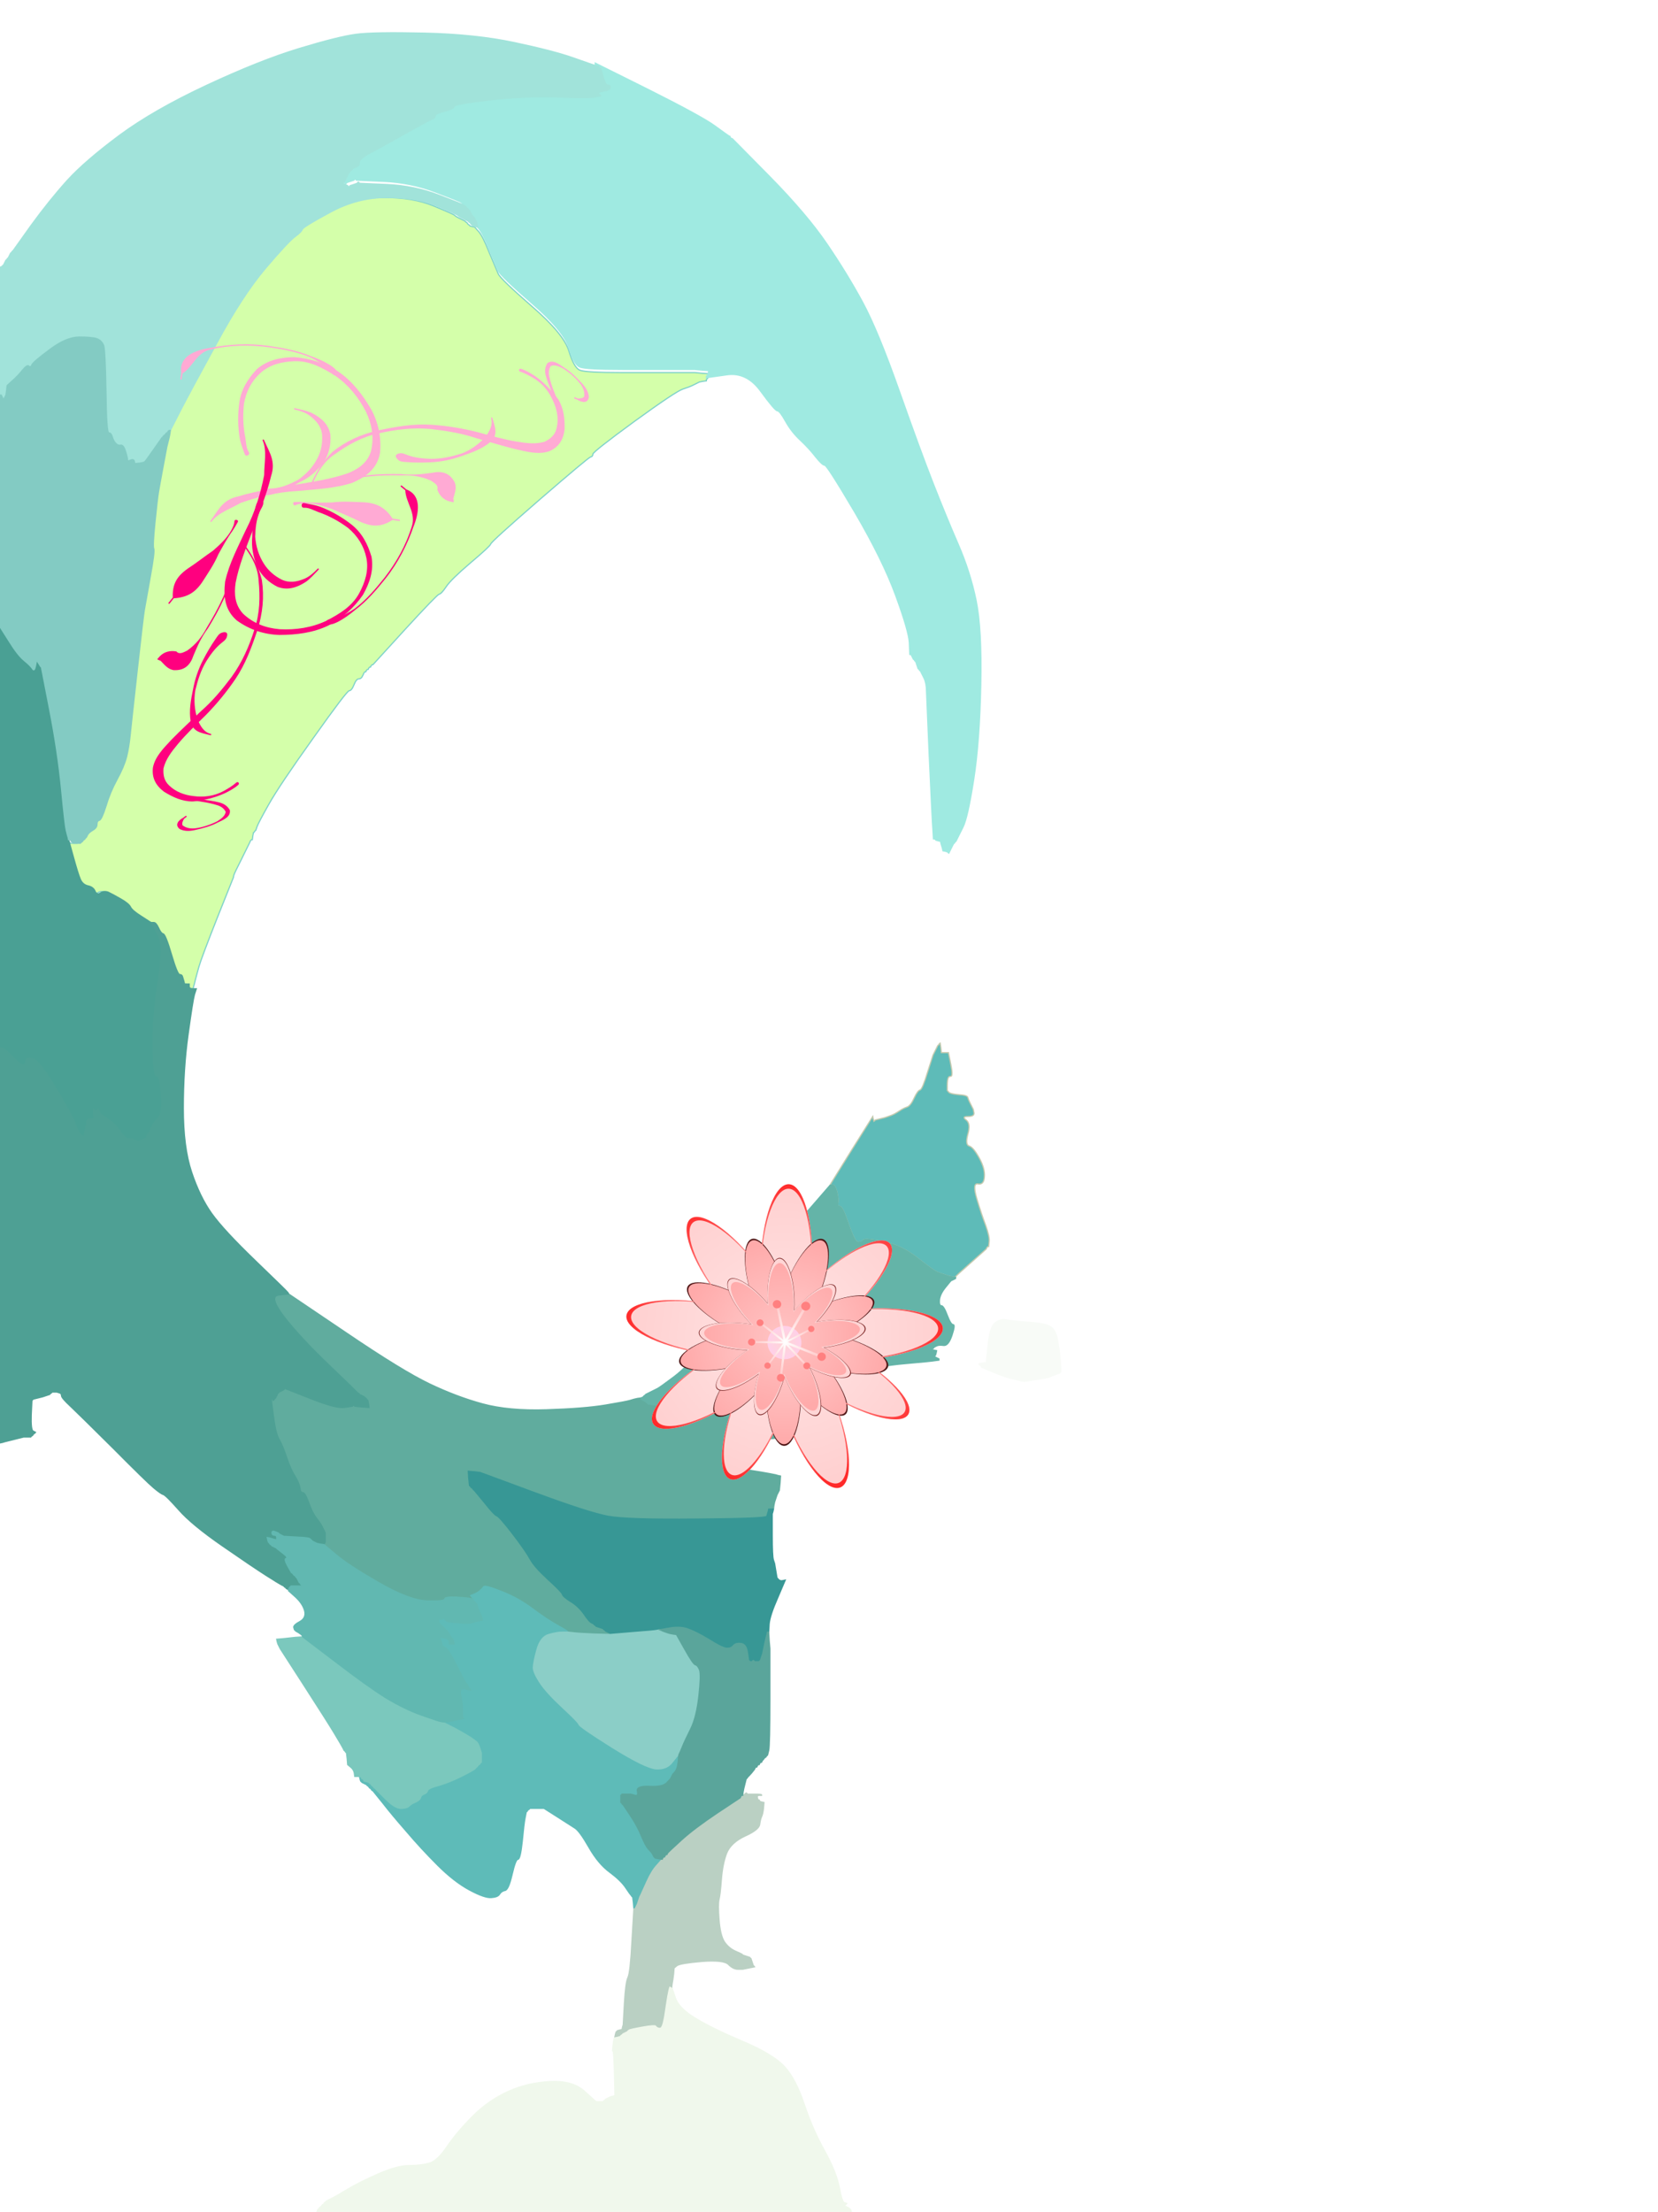 <?xml version="1.0"?><svg width="701" height="935" xmlns="http://www.w3.org/2000/svg" xmlns:xlink="http://www.w3.org/1999/xlink">
 <title>faceless hijabi 2</title>
 <defs>
  <symbol id="svg_107" height="382.974" width="339.693">
   <title>floral swirl bubblegum magenta</title>
   <g>
    <title>Layer 1</title>
    <g id="svg_96">
     <g transform="rotate(-42.303, 57.307, 206.025)" id="svg_97">
      <path id="svg_105" fill="#ffaad4" fill-rule="nonzero" stroke-width="1px" d="m20.896,280.004c-3.401,-1.712 -6.836,-3.206 -9.988,-5.401c-6.735,-4.994 -12.433,-10.773 -17.378,-17.432c-5.674,-7.604 -7.414,-16.314 -7.578,-25.482c0.956,-9.596 6.045,-17.13 12.803,-23.864c8.236,-6.89 17.926,-11.694 28.518,-13.976c11.726,-2.149 23.313,-0.35 34.633,2.739c10.461,3.242 19.121,9.236 25.797,17.579c6.182,9.185 4.527,18.568 0.614,28.177c-6.069,11.413 -15.173,20.896 -23.548,30.723c-9.198,9.926 -16.402,21.184 -22.379,33.136c-2.046,7.523 -6.548,15.699 -5.44,23.359c0.094,0.648 -0.855,0.776 -0.948,0.127l0,0c-1.354,-9.509 -4.105,-16.527 2.067,-25.609c6.554,-11.943 15.225,-22.55 23.076,-33.701c7.281,-9.903 14.861,-19.758 20.366,-30.722c3.215,-7.321 4.605,-14.51 0.859,-21.979c-4.972,-8.341 -12.38,-13.863 -21.681,-17.315c-10.552,-3.518 -21.521,-4.902 -32.616,-3.038c-10.157,2.192 -19.869,4.757 -27.235,12.411c-5.958,6.245 -10.568,13.338 -11.234,22.035c-0.595,8.513 1.746,16.339 6.624,23.483c4.793,6.178 10.502,11.771 17.028,16.243c2.695,1.942 5.314,4.776 8.648,5.47c2.279,0.474 1.059,4.078 -1.009,3.037z"/>
      <path id="svg_104" fill="#ffaad4" fill-rule="nonzero" stroke-width="1px" d="m117.369,104.22c3.33,-1.634 6.922,-2.393 10.554,-3.105c7.558,-1.172 15.184,-0.816 22.693,0.419c7.341,1.951 12.703,6.609 17.652,11.94c4.358,5.757 5.621,11.542 2.886,18.19c-3.637,7.134 -10.992,11.07 -17.662,15.196c-8.231,4.763 -16.702,9.106 -25.102,13.575c-9.674,4.633 -18.338,10.704 -26.762,17.162c-9.657,7.742 -17.436,17.213 -24.046,27.458c-6.558,9.632 -9.85,20.522 -11.814,31.77c-1.865,8.453 -0.103,16.471 2.914,24.407c0.234,0.614 -0.665,0.934 -0.898,0.319l0,0c-3.056,-8.069 -4.548,-16.409 -4.279,-25.041c1.451,-11.75 5.73,-22.547 12.293,-32.559c6.957,-10.292 14.254,-20.459 23.878,-28.627c8.249,-6.957 17.144,-13.2 26.573,-18.584c8.189,-4.536 16.502,-8.936 24.187,-14.251c5.344,-3.71 10.629,-7.632 13.814,-13.349c1.515,-4.268 1.937,-8.343 -0.561,-12.425c-3.157,-5.455 -8.251,-9.184 -14.174,-11.602c-6.793,-2.943 -13.856,-3.921 -21.197,-2.28c-3.42,0.802 -6.852,1.741 -10.007,3.282c-1.372,0.67 -2.311,-1.223 -0.941,-1.895l0,0z"/>
      <path id="svg_103" fill="#ffaad4" fill-rule="nonzero" stroke-width="1px" d="m97.626,204.86c1.112,-1.567 3.208,-2.218 4.974,-2.993c4.936,-2.24 9.149,-5.549 13.085,-9.144c5.364,-5.051 9.278,-11.105 12.793,-17.434c2.942,-6.256 4.176,-13.13 3.962,-19.973c-0.78,-4.69 -1.722,-9.427 -6.158,-11.948c-0.583,-0.331 -0.096,-1.131 0.486,-0.797l0,0c5.737,3.292 11.144,5.333 10.576,12.94c-0.779,7.387 -3.965,13.921 -7.352,20.513c-3.235,6.68 -7.419,12.881 -12.565,18.346c-3.808,4.071 -7.799,7.968 -12.133,11.52c-1.398,1.169 -3.028,2.755 -4.826,2.928c-3.505,0.337 -4.836,-1.15 -2.841,-3.959z"/>
      <path id="svg_102" fill="#ffaad4" fill-rule="nonzero" stroke-width="1px" d="m48.027,288.063c0.59,-2.152 2.716,-3.695 4.205,-5.423c3.716,-4.777 5.875,-10.184 7.65,-15.854c1.286,-6.595 1.18,-13.218 -0.761,-19.655c-1.582,-5.373 -4.7,-10.117 -8.873,-13.936c-4.461,-3.896 -9.76,-4.392 -15.488,-3.719c-3.947,0.585 -7.235,2.259 -10.584,4.234c-0.578,0.341 -1.075,-0.451 -0.497,-0.791l0,0c3.441,-2.024 6.786,-4.258 10.549,-5.703c6.994,-2.204 13.826,-2.689 20.032,1.842c5.195,4.693 8.544,10.329 9.922,17.143c0.771,7.196 0.318,14.289 -2.362,21.128c-1.68,5.883 -3.652,11.832 -6.675,17.198c-1.18,2.12 -2.278,4.748 -4.631,5.607c-2.171,0.793 -3.083,0.1 -2.488,-2.071z"/>
      <path id="svg_101" fill="#ffaad4" fill-rule="nonzero" stroke-width="1px" d="m78.782,249.077c1.651,-1.296 2.652,-3.113 3.747,-4.841c2.833,-4.594 6.208,-8.828 9.683,-12.976c4.988,-6.018 10.542,-11.541 16.266,-16.897c5.758,-4.41 10.214,-9.718 14.621,-15.313c4.034,-6.054 9.019,-8.643 16.171,-6.192c3.718,1.832 4.97,5.25 6.831,8.589c0.499,0.389 0.999,0.778 1.499,1.166c0.527,0.411 0.567,0.569 0,0.926l0,0c-0.618,0.39 -1.236,0.779 -1.854,1.169c-3.709,2.165 -8.058,2.011 -11.928,0.059c-1.263,-2.78 -4.479,-1.929 -7.364,-1.393c-6.92,2.47 -12.303,6.385 -17.311,11.654c-5.696,5.33 -11.225,10.826 -16.188,16.815c-3.449,4.117 -6.799,8.318 -9.61,12.877c-1.078,1.702 -2.359,3.354 -2.885,5.307c-0.347,1.287 -2.744,-0.112 -1.677,-0.95l0,0z"/>
      <path id="svg_100" fill="#ffaad4" fill-rule="nonzero" stroke-width="1px" d="m26.237,197.668c-1.591,-0.133 -3.195,-0.321 -4.802,-0.43c-4.969,0.046 -9.811,1.474 -14.515,2.9c-9.374,3.696 -17.682,9.318 -25.753,15.132c-10.972,8.156 -20.552,17.857 -27.831,29.243c-5.389,8.079 -0.316,17.026 -2.312,25.215c0.755,1.079 1.51,2.158 2.266,3.236c0.379,0.542 -0.416,1.061 -0.793,0.518l0,0c-0.783,-1.128 -1.566,-2.256 -2.349,-3.384c-9.422,-6.987 -3.845,-18.33 2.196,-26.204c7.759,-11.202 17.086,-21.218 28.253,-29.366c8.141,-5.863 16.522,-11.529 25.978,-15.253c4.715,-2.131 9.529,-3.977 14.661,-4.93c1.781,-0.281 3.675,-0.577 5.41,-0.052c2.369,0.717 2.066,3.582 -0.407,3.375z"/>
      <path id="svg_99" fill="#ffaad4" fill-rule="nonzero" stroke-width="1px" d="m68.723,279.796c1.657,-1.732 3.397,-3.411 5.231,-4.978c5.01,-3.949 9.33,-8.517 13.808,-13.01c4.587,-5.823 10.452,-10.617 15.98,-15.596c6.919,-5.787 13.067,-7.301 21.941,-5.449c1.252,-0.91 2.503,-1.82 3.755,-2.731c0.541,-0.393 1.116,0.347 0.575,0.74l0,0c-1.267,0.921 -2.534,1.842 -3.801,2.762c-2.128,8.846 -6.475,13.233 -15.25,16.412c-6.966,2.19 -13.631,5.009 -20.519,7.385c-5.725,2.764 -11.347,5.608 -15.815,10.143c-1.548,1.678 -3.067,3.314 -3.812,5.483c-0.538,1.567 -3.251,0.049 -2.092,-1.162z"/>
      <path id="svg_98" fill="#ffaad4" fill-rule="nonzero" stroke-width="1px" d="m159.468,109.429c-1.451,-0.754 -2.868,-1.617 -4.33,-2.38c-3.344,-2.263 -7.012,-4.031 -10.703,-5.693c-3.653,-1.792 -7.497,-3.2 -10.987,-5.289c-2.948,-1.674 -4.909,-3.932 -5.714,-7.13c0.544,-4.838 6.295,-5.319 10.298,-6.03c5.408,-1.195 10.93,-1.094 16.425,-0.806c3.831,0.167 7.338,0.922 10.212,3.461c2.853,3.795 -0.714,6.168 -4.348,6.953c-0.645,0.248 -1.29,0.497 -1.934,0.745c-0.629,0.242 -0.982,-0.62 -0.352,-0.861l0,0c0.613,-0.234 1.226,-0.468 1.839,-0.702c1.241,-1.26 2.325,-2.332 2.289,-4.082c-1.896,-2.522 -4.589,-3.809 -7.823,-4.377c-5.345,-0.769 -10.779,-0.469 -16.072,0.567c-2.98,0.946 -6.024,1.822 -7.452,4.709c0.456,2.413 1.758,4.171 3.876,5.696c3.318,2.187 6.83,4.058 10.495,5.646c3.641,1.779 7.308,3.549 11.141,4.912c1.638,0.746 3.431,1.281 4.83,2.419c1.551,1.263 0.096,3.17 -1.69,2.241z"/>
     </g>
    </g>
    <g transform="rotate(78.029, 196.542, 266.502)" id="svg_86">
     <g id="svg_87">
      <path fill="#ff007f" fill-rule="nonzero" stroke-width="1px" id="svg_95" d="m160.131,340.48c-3.401,-1.712 -6.836,-3.206 -9.988,-5.401c-6.735,-4.994 -12.433,-10.773 -17.378,-17.432c-5.674,-7.604 -7.414,-16.314 -7.578,-25.482c0.956,-9.596 6.045,-17.13 12.803,-23.864c8.236,-6.89 17.926,-11.694 28.518,-13.976c11.726,-2.149 23.313,-0.35 34.633,2.739c10.461,3.242 19.121,9.236 25.797,17.579c6.182,9.185 4.527,18.568 0.614,28.177c-6.069,11.413 -15.173,20.896 -23.548,30.723c-9.198,9.926 -16.403,21.184 -22.379,33.136c-2.046,7.523 -6.548,15.699 -5.44,23.359c0.094,0.648 -0.855,0.776 -0.948,0.127l0,0c-1.354,-9.509 -4.105,-16.527 2.067,-25.609c6.554,-11.943 15.225,-22.55 23.076,-33.701c7.281,-9.903 14.861,-19.758 20.366,-30.722c3.215,-7.321 4.605,-14.51 0.859,-21.979c-4.972,-8.341 -12.38,-13.863 -21.681,-17.315c-10.552,-3.518 -21.521,-4.902 -32.616,-3.038c-10.157,2.192 -19.869,4.757 -27.235,12.411c-5.958,6.245 -10.568,13.338 -11.234,22.035c-0.595,8.513 1.746,16.339 6.624,23.483c4.793,6.178 10.502,11.771 17.028,16.243c2.695,1.942 5.314,4.776 8.648,5.47c2.279,0.474 1.059,4.078 -1.009,3.037z"/>
      <path fill="#ff007f" fill-rule="nonzero" stroke-width="1px" id="svg_94" d="m256.604,164.696c3.33,-1.633 6.922,-2.393 10.554,-3.105c7.558,-1.172 15.184,-0.816 22.693,0.42c7.341,1.95 12.703,6.608 17.651,11.94c4.358,5.756 5.622,11.542 2.886,18.19c-3.637,7.134 -10.992,11.07 -17.662,15.196c-8.231,4.763 -16.701,9.105 -25.102,13.574c-9.673,4.633 -18.337,10.705 -26.762,17.163c-9.657,7.741 -17.437,17.212 -24.047,27.457c-6.558,9.632 -9.85,20.522 -11.814,31.77c-1.865,8.453 -0.103,16.471 2.914,24.407c0.234,0.614 -0.665,0.934 -0.898,0.319l0,0c-3.056,-8.069 -4.548,-16.409 -4.279,-25.041c1.451,-11.75 5.731,-22.547 12.293,-32.559c6.957,-10.292 14.254,-20.459 23.878,-28.626c8.249,-6.957 17.144,-13.2 26.573,-18.584c8.189,-4.536 16.503,-8.936 24.187,-14.251c5.344,-3.71 10.629,-7.632 13.814,-13.349c1.515,-4.268 1.937,-8.343 -0.561,-12.425c-3.157,-5.455 -8.251,-9.184 -14.174,-11.602c-6.793,-2.943 -13.855,-3.922 -21.197,-2.28c-3.42,0.802 -6.853,1.741 -10.007,3.282c-1.372,0.67 -2.311,-1.223 -0.941,-1.895z"/>
      <path fill="#ff007f" fill-rule="nonzero" stroke-width="1px" id="svg_93" d="m236.861,265.336c1.112,-1.567 3.208,-2.218 4.974,-2.993c4.936,-2.24 9.149,-5.549 13.085,-9.144c5.364,-5.051 9.278,-11.105 12.793,-17.434c2.942,-6.256 4.176,-13.13 3.962,-19.973c-0.78,-4.69 -1.722,-9.427 -6.158,-11.948c-0.583,-0.331 -0.096,-1.131 0.486,-0.797l0,0c5.737,3.292 11.144,5.333 10.576,12.94c-0.779,7.387 -3.965,13.921 -7.352,20.513c-3.235,6.68 -7.419,12.881 -12.565,18.346c-3.808,4.071 -7.799,7.968 -12.133,11.52c-1.398,1.169 -3.028,2.755 -4.826,2.928c-3.505,0.337 -4.836,-1.15 -2.841,-3.959z"/>
      <path fill="#ff007f" fill-rule="nonzero" stroke-width="1px" id="svg_92" d="m187.262,348.539c0.59,-2.152 2.716,-3.695 4.205,-5.423c3.716,-4.777 5.875,-10.184 7.65,-15.854c1.286,-6.595 1.18,-13.218 -0.761,-19.655c-1.582,-5.373 -4.7,-10.117 -8.873,-13.936c-4.461,-3.896 -9.76,-4.392 -15.488,-3.719c-3.947,0.585 -7.235,2.259 -10.584,4.234c-0.578,0.341 -1.075,-0.451 -0.497,-0.791l0,0c3.441,-2.024 6.786,-4.258 10.549,-5.703c6.994,-2.204 13.826,-2.689 20.032,1.842c5.195,4.693 8.544,10.329 9.922,17.143c0.771,7.196 0.318,14.289 -2.362,21.128c-1.68,5.883 -3.652,11.832 -6.675,17.198c-1.18,2.12 -2.278,4.748 -4.631,5.607c-2.171,0.793 -3.083,0.1 -2.488,-2.071z"/>
      <path fill="#ff007f" fill-rule="nonzero" stroke-width="1px" id="svg_91" d="m218.017,309.554c1.651,-1.297 2.652,-3.114 3.747,-4.841c2.833,-4.594 6.208,-8.828 9.683,-12.976c4.988,-6.018 10.543,-11.542 16.267,-16.898c5.758,-4.41 10.213,-9.718 14.62,-15.313c4.034,-6.054 9.02,-8.644 16.171,-6.192c3.718,1.831 4.971,5.25 6.831,8.588c0.5,0.389 1,0.778 1.499,1.167c0.527,0.41 0.567,0.569 0,0.926l0,0c-0.618,0.389 -1.236,0.779 -1.855,1.168c-3.709,2.165 -8.058,2.011 -11.928,0.059c-1.263,-2.78 -4.479,-1.929 -7.364,-1.393c-6.92,2.47 -12.303,6.385 -17.31,11.655c-5.696,5.33 -11.225,10.826 -16.189,16.815c-3.449,4.116 -6.799,8.318 -9.61,12.877c-1.078,1.701 -2.359,3.354 -2.886,5.307c-0.347,1.287 -2.744,-0.112 -1.677,-0.95z"/>
      <path fill="#ff007f" fill-rule="nonzero" stroke-width="1px" id="svg_90" d="m165.472,258.145c-1.591,-0.133 -3.195,-0.321 -4.802,-0.43c-4.969,0.046 -9.811,1.474 -14.515,2.9c-9.374,3.696 -17.682,9.318 -25.753,15.132c-10.972,8.156 -20.552,17.857 -27.831,29.243c-5.389,8.079 -0.316,17.026 -2.312,25.215c0.755,1.079 1.51,2.158 2.266,3.236c0.379,0.542 -0.416,1.061 -0.793,0.518l0,0c-0.783,-1.128 -1.566,-2.256 -2.349,-3.384c-9.422,-6.987 -3.845,-18.33 2.196,-26.204c7.759,-11.202 17.086,-21.218 28.253,-29.366c8.141,-5.863 16.522,-11.529 25.978,-15.253c4.715,-2.131 9.529,-3.977 14.661,-4.93c1.781,-0.281 3.675,-0.577 5.41,-0.052c2.369,0.717 2.066,3.582 -0.407,3.375z"/>
      <path fill="#ff007f" fill-rule="nonzero" stroke-width="1px" id="svg_89" d="m207.958,340.272c1.657,-1.732 3.397,-3.411 5.231,-4.978c5.01,-3.949 9.33,-8.517 13.808,-13.01c4.587,-5.823 10.452,-10.617 15.98,-15.596c6.919,-5.787 13.067,-7.301 21.941,-5.449c1.252,-0.91 2.503,-1.82 3.755,-2.731c0.541,-0.393 1.116,0.347 0.575,0.74l0,0c-1.267,0.921 -2.534,1.842 -3.801,2.762c-2.128,8.846 -6.475,13.233 -15.25,16.412c-6.966,2.19 -13.631,5.009 -20.519,7.385c-5.725,2.764 -11.347,5.608 -15.815,10.143c-1.548,1.678 -3.067,3.314 -3.812,5.483c-0.538,1.567 -3.251,0.049 -2.092,-1.162z"/>
      <path fill="#ff007f" fill-rule="nonzero" stroke-width="1px" id="svg_88" d="m298.703,169.905c-1.451,-0.754 -2.868,-1.617 -4.33,-2.38c-3.344,-2.263 -7.012,-4.031 -10.703,-5.693c-3.653,-1.792 -7.497,-3.2 -10.987,-5.289c-2.948,-1.674 -4.909,-3.932 -5.714,-7.13c0.544,-4.838 6.295,-5.319 10.298,-6.03c5.408,-1.195 10.93,-1.094 16.425,-0.806c3.831,0.167 7.338,0.922 10.212,3.461c2.853,3.795 -0.714,6.168 -4.348,6.953c-0.645,0.248 -1.29,0.497 -1.934,0.745c-0.629,0.242 -0.982,-0.62 -0.352,-0.861l0,0c0.613,-0.234 1.226,-0.468 1.839,-0.702c1.241,-1.26 2.325,-2.332 2.289,-4.082c-1.896,-2.522 -4.589,-3.809 -7.823,-4.377c-5.345,-0.769 -10.779,-0.469 -16.072,0.567c-2.98,0.946 -6.024,1.822 -7.452,4.709c0.456,2.413 1.758,4.171 3.876,5.696c3.318,2.187 6.83,4.058 10.495,5.646c3.641,1.779 7.308,3.549 11.141,4.912c1.638,0.746 3.431,1.281 4.83,2.419c1.551,1.263 0.096,3.17 -1.69,2.241z"/>
     </g>
    </g>
   </g>
  </symbol>
  <linearGradient id="svg_165">
   <stop stop-color="#ffd5d5" id="svg_185" offset="0"/>
   <stop stop-color="#ffd0e9" id="svg_184" offset="1"/>
  </linearGradient>
  <linearGradient id="svg_168">
   <stop stop-color="#ffc4c4" id="svg_183" offset="0"/>
   <stop stop-color="#ffaaaa" id="svg_182" offset="1"/>
  </linearGradient>
  <linearGradient id="svg_169">
   <stop stop-color="#ffd0d0" id="svg_181" offset="0"/>
   <stop stop-color="#ffaaaa" id="svg_180" offset="1"/>
  </linearGradient>
  <linearGradient id="svg_170">
   <stop stop-color="#ffffff" id="svg_179" offset="0"/>
   <stop stop-color="#ff2a2a" id="svg_178" offset="1"/>
  </linearGradient>
  <linearGradient id="svg_172">
   <stop stop-color="#ffe4e4" id="svg_177" offset="0"/>
   <stop stop-color="#ffd0d0" id="svg_176" offset="1"/>
  </linearGradient>
  <linearGradient id="svg_173">
   <stop stop-color="#ffffff" id="svg_175" offset="0"/>
   <stop stop-color="#ffcaca" id="svg_174" offset="1"/>
  </linearGradient>
  <linearGradient gradientTransform="translate(-1.429,0)" gradientUnits="userSpaceOnUse" y2="160.934" x2="854.286" y1="426.648" x1="854.286" id="svg_148" xlink:href="#svg_173"/>
  <linearGradient y2="160.934" x2="854.286" y1="426.648" x1="854.286" gradientTransform="translate(-1.429,0)" gradientUnits="userSpaceOnUse" id="svg_144" xlink:href="#svg_173"/>
  <linearGradient y2="160.934" x2="854.286" y1="426.648" x1="854.286" gradientTransform="translate(-1.429,0)" gradientUnits="userSpaceOnUse" id="svg_140" xlink:href="#svg_173"/>
  <linearGradient y2="160.934" x2="854.286" y1="426.648" x1="854.286" gradientTransform="translate(-1.429,0)" gradientUnits="userSpaceOnUse" id="svg_136" xlink:href="#svg_173"/>
  <linearGradient y2="160.934" x2="854.286" y1="426.648" x1="854.286" gradientTransform="translate(-1.429,0)" gradientUnits="userSpaceOnUse" id="svg_132" xlink:href="#svg_173"/>
  <linearGradient y2="160.934" x2="854.286" y1="426.648" x1="854.286" gradientTransform="translate(-1.429,0)" gradientUnits="userSpaceOnUse" id="svg_128" xlink:href="#svg_173"/>
  <linearGradient y2="160.934" x2="854.286" y1="426.648" x1="854.286" gradientTransform="translate(-1.429,0)" gradientUnits="userSpaceOnUse" id="svg_124" xlink:href="#svg_173"/>
  <linearGradient y2="160.934" x2="854.286" y1="426.648" x1="854.286" gradientTransform="translate(-1.429,0)" gradientUnits="userSpaceOnUse" id="svg_120" xlink:href="#svg_173"/>
  <linearGradient y2="160.934" x2="854.286" y1="426.648" x1="854.286" gradientTransform="translate(-1.429,0)" gradientUnits="userSpaceOnUse" id="svg_116" xlink:href="#svg_173"/>
  <radialGradient gradientUnits="userSpaceOnUse" gradientTransform="matrix(0.188,5.88218e-3,-5.7130429e-3,0.182,746.958,268.242)" r="1057.45" fy="379.419" fx="846.795" cy="379.419" cx="846.795" id="svg_163" xlink:href="#svg_172"/>
  <radialGradient gradientUnits="userSpaceOnUse" gradientTransform="matrix(0.188,5.88218e-3,-5.7130429e-3,0.182,746.958,268.242)" r="1057.45" fy="379.419" fx="846.795" cy="379.419" cx="846.795" id="svg_159" xlink:href="#svg_170"/>
  <radialGradient gradientUnits="userSpaceOnUse" gradientTransform="matrix(0.188,5.88218e-3,-5.9550211e-3,0.19,747.053,265.21)" r="687.924" fy="423.224" fx="848.129" cy="423.224" cx="848.129" id="svg_157" xlink:href="#svg_169"/>
  <radialGradient gradientUnits="userSpaceOnUse" gradientTransform="matrix(0.188,5.88218e-3,-5.6687665e-3,0.181,746.938,268.856)" r="519.581" fy="390.706" fx="831.56" cy="390.706" cx="831.56" id="svg_152" xlink:href="#svg_168"/>
  <radialGradient gradientUnits="userSpaceOnUse" r="113.043" fy="78.449" fx="-647.826" cy="78.449" cx="-647.826" id="svg_150" xlink:href="#svg_165"/>
  <symbol id="svg_186" height="387.972" width="397.024" xmlns:xlink="http://www.w3.org/1999/xlink">
   <defs>
    <filter id="svg_155">
     <feGaussianBlur id="svg_167" stdDeviation="16.379"/>
    </filter>
    <filter id="svg_161">
     <feGaussianBlur id="svg_166" stdDeviation="21.065"/>
    </filter>
   </defs>
   <g transform="translate(-705.791,-149.556)" id="svg_111">
    <path fill="url(#svg_163)" stroke-width="4" stroke-miterlimit="4" id="svg_162" d="m909.623,149.562c-17.801,-0.558 -33.654,43.791 -35.383,98.996c-0.1,3.202 -0.148,6.37 -0.151,9.499c-1.27,-1.774 -2.568,-3.551 -3.898,-5.326c-32.268,-43.093 -69.735,-69.623 -83.63,-59.218c-13.895,10.405 1.018,53.825 33.287,96.919c4.083,5.453 8.251,10.639 12.442,15.52c-7.141,-1.743 -14.628,-3.277 -22.371,-4.56c-54.489,-9.03 -101.073,-2.096 -103.985,15.474c-2.912,17.57 38.943,39.154 93.432,48.183c6.476,1.073 12.84,1.921 19.033,2.552c-4.642,2.663 -9.332,5.517 -14.03,8.565c-45.212,29.332 -74.229,64.972 -64.77,79.55c9.458,14.579 53.827,2.602 99.039,-26.73c0.938,-0.609 1.871,-1.219 2.795,-1.833c-18.674,48.622 -21.115,92.924 -5.432,98.965c15.713,6.052 43.698,-28.579 62.468,-77.308c1.47,-3.817 2.834,-7.613 4.103,-11.36c1.748,5.62 3.713,11.349 5.895,17.136c19.486,51.681 48.823,88.528 65.488,82.245c16.664,-6.283 14.376,-53.33 -5.11,-105.011c-1.475,-3.913 -3.008,-7.737 -4.586,-11.468c0.59,0.364 1.185,0.728 1.781,1.09c43.086,26.136 84.892,36.07 93.319,22.177c8.143,-13.423 -17.841,-44.203 -58.469,-69.843c1.612,-0.109 3.234,-0.229 4.863,-0.365c55.041,-4.592 98.507,-22.725 97.026,-40.473c-1.481,-17.748 -47.348,-28.422 -102.389,-23.83c-4.182,0.349 -8.3,0.777 -12.333,1.276c0.548,-0.507 1.098,-1.014 1.646,-1.528c36.721,-34.49 57.498,-72.092 46.376,-83.933c-11.121,-11.841 -49.95,6.542 -86.671,41.032c-4.544,4.268 -8.848,8.58 -12.874,12.889c1.135,-8.951 1.899,-18.434 2.207,-28.265c1.729,-55.205 -11.316,-100.459 -29.117,-101.017z"/>
    <path fill="#501616" stroke-width="4" stroke-miterlimit="4" filter="url(#svg_161)" transform="matrix(0.188,5.88218e-3,-5.88218e-3,0.188,747.022,266.194)" id="svg_160" d="m1084.722,-280.914c-60.869,-22.031 -165.723,113.281 -234.046,302.05c-3.963,10.949 -7.706,21.842 -11.249,32.646c-2.383,-7.563 -4.863,-15.169 -7.45,-22.803c-62.812,-185.321 -162.287,-319.292 -222.044,-299.039c-59.757,20.254 -57.273,187.106 5.539,372.427c7.948,23.449 16.488,46.075 25.455,67.671c-22.701,-14.085 -46.836,-27.841 -72.137,-41.019c-178.051,-92.735 -346.818,-121.394 -376.72,-63.982c-29.902,57.412 90.32,179.251 268.371,271.986c21.162,11.022 42.19,21.138 62.872,30.313c-19.044,3.957 -38.471,8.52 -58.145,13.744c-189.326,50.274 -329.823,140.63 -313.612,201.678c16.211,61.048 183.022,69.782 372.348,19.509c3.928,-1.043 7.84,-2.1 11.725,-3.177c-119.43,146.888 -177.898,297.186 -130.538,335.77c47.448,38.656 183.245,-49.382 303.126,-196.532c9.389,-11.525 18.388,-23.099 27.006,-34.613c-0.307,21.392 0.01,43.4 1.012,65.859c8.951,200.554 68.691,360.985 133.359,358.099c64.668,-2.886 109.897,-168.007 100.946,-368.561c-0.678,-15.186 -1.652,-30.127 -2.893,-44.8c1.628,1.923 3.271,3.854 4.922,5.775c119.336,138.957 252.544,220.491 297.351,182.012c43.291,-37.178 -11.716,-172.861 -123.119,-307.327c5.693,1.443 11.431,2.863 17.213,4.233c195.342,46.299 365.985,32.744 380.915,-30.243c14.929,-62.988 -131.478,-151.666 -326.819,-197.965c-14.842,-3.518 -29.551,-6.69 -44.051,-9.522c2.467,-1.132 4.939,-2.264 7.411,-3.422c165.816,-77.684 280.063,-184.125 255.014,-237.592c-25.049,-53.467 -179.955,-33.812 -345.771,43.871c-20.52,9.614 -40.258,19.649 -59.032,29.989c14.03,-29.642 27.38,-61.539 39.548,-95.158c68.323,-188.769 74.363,-359.846 13.495,-381.877z"/>
    <path fill="url(#svg_159)" stroke-width="4" stroke-miterlimit="4" id="svg_158" d="m909.623,149.562c-17.801,-0.558 -33.654,43.791 -35.383,98.996c-0.1,3.202 -0.148,6.37 -0.151,9.499c-1.27,-1.774 -2.568,-3.551 -3.898,-5.326c-32.268,-43.093 -69.735,-69.623 -83.63,-59.218c-13.895,10.405 1.018,53.825 33.287,96.919c4.083,5.453 8.251,10.639 12.442,15.52c-7.141,-1.743 -14.628,-3.277 -22.371,-4.56c-54.489,-9.03 -101.073,-2.096 -103.985,15.474c-2.912,17.57 38.943,39.154 93.432,48.183c6.476,1.073 12.84,1.921 19.033,2.552c-4.642,2.663 -9.332,5.517 -14.03,8.565c-45.212,29.332 -74.229,64.972 -64.77,79.55c9.458,14.579 53.827,2.602 99.039,-26.73c0.938,-0.609 1.871,-1.219 2.795,-1.833c-18.674,48.622 -21.115,92.924 -5.432,98.965c15.713,6.052 43.698,-28.579 62.468,-77.308c1.47,-3.817 2.834,-7.613 4.103,-11.36c1.748,5.62 3.713,11.349 5.895,17.136c19.486,51.681 48.823,88.528 65.488,82.245c16.664,-6.283 14.376,-53.33 -5.11,-105.011c-1.475,-3.913 -3.008,-7.737 -4.586,-11.468c0.59,0.364 1.185,0.728 1.781,1.09c43.086,26.136 84.892,36.07 93.319,22.177c8.143,-13.423 -17.841,-44.203 -58.469,-69.843c1.612,-0.109 3.234,-0.229 4.863,-0.365c55.041,-4.592 98.507,-22.725 97.026,-40.473c-1.481,-17.748 -47.348,-28.422 -102.389,-23.83c-4.182,0.349 -8.3,0.777 -12.333,1.276c0.548,-0.507 1.098,-1.014 1.646,-1.528c36.721,-34.49 57.498,-72.092 46.376,-83.933c-11.121,-11.841 -49.95,6.542 -86.671,41.032c-4.544,4.268 -8.848,8.58 -12.874,12.889c1.135,-8.951 1.899,-18.434 2.207,-28.265c1.729,-55.205 -11.316,-100.459 -29.117,-101.017zm-0.173,5.716c17.273,0.541 29.932,44.454 28.254,98.024c-0.299,9.54 -1.038,18.742 -2.14,27.428c3.906,-4.181 8.082,-8.366 12.492,-12.507c35.633,-33.468 73.309,-51.304 84.101,-39.814c10.792,11.49 -9.368,47.976 -45,81.444c-0.531,0.499 -1.065,0.991 -1.597,1.483c3.914,-0.484 7.91,-0.902 11.968,-1.24c53.41,-4.456 97.92,5.902 99.357,23.124c1.437,17.222 -40.742,34.821 -94.152,39.276c-1.581,0.132 -3.158,0.245 -4.722,0.351c39.424,24.88 64.638,54.748 56.737,67.774c-8.178,13.481 -48.746,3.841 -90.555,-21.521c-0.578,-0.351 -1.15,-0.705 -1.723,-1.058c1.532,3.62 3.018,7.332 4.45,11.129c18.908,50.149 21.125,95.802 4.955,101.899c-16.171,6.097 -44.635,-29.655 -63.543,-79.805c-2.117,-5.616 -4.026,-11.178 -5.723,-16.631c-1.232,3.637 -2.555,7.32 -3.981,11.023c-18.214,47.285 -45.37,80.896 -60.617,75.023c-15.219,-5.862 -12.851,-48.852 5.27,-96.034c-0.897,0.596 -1.8,1.186 -2.711,1.777c-43.872,28.463 -86.929,40.081 -96.107,25.935c-9.178,-14.147 18.98,-48.728 62.852,-77.19c4.559,-2.958 9.113,-5.729 13.617,-8.313c-6.009,-0.612 -12.187,-1.434 -18.471,-2.476c-52.875,-8.762 -93.489,-29.702 -90.664,-46.752c2.825,-17.049 48.03,-23.78 100.904,-15.018c7.514,1.245 14.782,2.736 21.711,4.428c-4.067,-4.736 -8.112,-9.771 -12.074,-15.062c-31.312,-41.816 -45.785,-83.948 -32.302,-94.045c13.484,-10.097 49.841,15.645 81.154,57.461c1.29,1.723 2.547,3.448 3.779,5.17c0.003,-3.036 0.05,-6.11 0.148,-9.217c1.678,-53.569 17.06,-96.604 34.333,-96.063z"/>
    <path fill="url(#svg_157)" stroke-width="4" stroke-miterlimit="4" d="m951.665,221.686c-11.139,-4.431 -31.333,20.008 -45.074,54.553c-0.797,2.004 -1.553,3.998 -2.271,5.978c-0.397,-1.414 -0.812,-2.836 -1.247,-4.264c-10.552,-34.668 -28.188,-60.043 -39.367,-56.641c-11.179,3.403 -11.686,34.302 -1.134,68.969c1.335,4.387 2.785,8.624 4.319,12.674c-4.12,-2.739 -8.508,-5.425 -13.115,-8.011c-32.42,-18.198 -63.493,-24.481 -69.361,-14.028c-5.868,10.454 15.679,33.704 48.099,51.902c3.853,2.163 7.687,4.157 11.462,5.976c-3.548,0.622 -7.171,1.354 -10.842,2.207c-35.336,8.208 -61.867,24.119 -59.22,35.513c2.647,11.394 33.473,13.978 68.81,5.77c0.733,-0.17 1.463,-0.343 2.189,-0.52c-22.958,26.497 -34.653,53.979 -26.11,61.395c8.559,7.43 34.206,-8.078 57.249,-34.621c1.805,-2.079 3.538,-4.169 5.2,-6.25c-0.181,3.958 -0.25,8.034 -0.195,12.197c0.494,37.175 10.622,67.218 22.609,67.059c11.987,-0.159 21.316,-30.461 20.823,-67.636c-0.037,-2.815 -0.131,-5.586 -0.276,-8.309c0.29,0.365 0.583,0.732 0.878,1.098c21.284,26.413 45.468,42.278 53.985,35.415c8.229,-6.631 -1.166,-32.065 -21.008,-57.601c1.045,0.3 2.099,0.596 3.161,0.883c35.89,9.703 67.555,8.183 70.684,-3.389c3.129,-11.573 -23.457,-28.836 -59.347,-38.539c-2.727,-0.737 -5.431,-1.41 -8.099,-2.018c0.463,-0.195 0.927,-0.39 1.392,-0.59c31.143,-13.418 52.908,-32.458 48.581,-42.5c-4.327,-10.042 -33.114,-7.302 -64.258,6.116c-3.854,1.661 -7.566,3.404 -11.101,5.209c2.769,-5.405 5.425,-11.232 7.872,-17.385c13.741,-34.546 15.851,-66.177 4.712,-70.608z" id="svg_156"/>
    <path fill="#782121" stroke-width="4" stroke-miterlimit="4" filter="url(#svg_155)" transform="matrix(0.188,5.88218e-3,-5.88218e-3,0.188,747.022,266.194)" id="svg_154" d="m798.187,-145.094c-49.814,3.303 -81.936,131.356 -71.694,285.843c0.594,8.961 1.326,17.813 2.172,26.542c-4.026,-4.603 -8.135,-9.206 -12.328,-13.795c-101.786,-111.416 -213.553,-175.206 -249.479,-142.386c-35.926,32.821 17.531,149.888 119.317,261.304c12.879,14.098 25.922,27.43 38.947,39.904c-20.397,-2.913 -41.704,-5.149 -63.656,-6.615c-154.482,-10.319 -282.551,21.738 -285.879,71.55c-3.327,49.812 119.332,98.605 273.814,108.924c18.361,1.227 36.346,1.855 53.796,1.926c-12.223,8.696 -24.53,17.938 -36.805,27.724c-118.13,94.172 -189.354,201.521 -158.989,239.612c30.366,38.091 150.88,-7.431 269.01,-101.603c2.451,-1.954 4.886,-3.912 7.296,-5.877c-38.828,140.746 -33.547,265.009 11.856,277.582c45.488,12.597 114.111,-91.658 153.178,-232.728c3.06,-11.049 5.828,-22.011 8.347,-32.814c6.412,15.203 13.455,30.648 21.123,46.198c68.468,138.864 160.372,233.655 205.148,211.577c44.776,-22.077 25.552,-152.707 -42.916,-291.571c-5.184,-10.515 -10.503,-20.765 -15.925,-30.743c1.746,0.854 3.504,1.708 5.266,2.554c127.338,61.157 246.68,77.462 266.4,36.402c19.053,-39.672 -61.839,-118.45 -182.184,-178.893c4.468,-0.745 8.96,-1.521 13.468,-2.344c152.304,-27.833 268.618,-90.284 259.643,-139.394c-8.975,-49.11 -139.852,-66.37 -292.155,-38.537c-11.572,2.115 -22.943,4.432 -34.061,6.926c1.391,-1.564 2.786,-3.129 4.174,-4.713c93.032,-106.245 140.734,-216.819 106.476,-246.818c-34.258,-29.998 -137.568,31.884 -230.6,138.129c-11.513,13.148 -22.342,26.352 -32.398,39.472c0.724,-25.282 0.267,-51.945 -1.557,-79.459c-10.242,-154.487 -58.989,-277.179 -108.803,-273.876z"/>
    <path fill="#ffd5d5" stroke-width="4" stroke-miterlimit="4" d="m897.78,244.525c-9.291,0.324 -16.017,23.972 -15.011,52.786c0.058,1.671 0.143,3.323 0.25,4.953c-0.723,-0.88 -1.46,-1.761 -2.214,-2.64c-18.296,-21.332 -38.727,-33.857 -45.606,-27.957c-6.878,5.899 2.389,28.001 20.685,49.333c2.315,2.699 4.665,5.257 7.017,7.654c-3.78,-0.661 -7.732,-1.202 -11.81,-1.603c-28.694,-2.822 -52.718,2.399 -53.628,11.651c-0.91,9.252 21.637,19.049 50.33,21.871c3.41,0.335 6.754,0.557 10.002,0.672c-2.326,1.547 -4.67,3.196 -7.012,4.946c-22.537,16.84 -36.42,36.405 -30.99,43.672c5.43,7.267 28.127,-0.503 50.664,-17.343c0.468,-0.349 0.932,-0.7 1.392,-1.051c-8.048,25.971 -7.789,49.131 0.588,51.736c8.393,2.61 21.774,-16.395 29.868,-42.425c0.634,-2.039 1.213,-4.063 1.745,-6.059c1.105,2.867 2.326,5.783 3.662,8.722c11.934,26.246 28.488,44.426 36.951,40.577c8.463,-3.848 5.646,-28.275 -6.288,-54.521c-0.904,-1.987 -1.834,-3.926 -2.785,-5.815c0.32,0.169 0.642,0.338 0.965,0.506c23.345,12.126 45.463,15.856 49.373,8.329c3.778,-7.273 -10.82,-22.408 -32.867,-34.36c0.836,-0.113 1.677,-0.231 2.52,-0.358c28.511,-4.293 50.525,-15.238 49.141,-24.432c-1.384,-9.193 -25.644,-13.169 -54.155,-8.876c-2.166,0.326 -4.296,0.691 -6.38,1.09c0.268,-0.283 0.537,-0.566 0.804,-0.853c17.936,-19.233 27.459,-39.536 21.258,-45.32c-6.202,-5.783 -25.792,5.132 -43.727,24.366c-2.22,2.38 -4.312,4.775 -6.26,7.158c0.282,-4.701 0.353,-9.667 0.173,-14.799c-1.006,-28.815 -9.364,-51.936 -18.655,-51.611z" id="svg_153"/>
    <path fill="url(#svg_152)" stroke-width="4" stroke-miterlimit="4" id="svg_151" d="m897.957,250.254c-8.759,0.306 -15.099,22.598 -14.151,49.76c0.055,1.576 0.135,3.133 0.235,4.669c-0.681,-0.83 -1.377,-1.66 -2.087,-2.488c-17.247,-20.109 -36.507,-31.916 -42.991,-26.354c-6.484,5.561 2.252,26.396 19.499,46.505c2.182,2.544 4.398,4.955 6.614,7.216c-3.563,-0.623 -7.289,-1.133 -11.133,-1.511c-27.049,-2.66 -49.696,2.261 -50.554,10.983c-0.858,8.722 20.396,17.957 47.445,20.617c3.215,0.316 6.367,0.525 9.428,0.634c-2.192,1.459 -4.403,3.013 -6.61,4.662c-21.245,15.874 -34.332,34.318 -29.213,41.169c5.119,6.85 26.514,-0.475 47.759,-16.349c0.441,-0.329 0.879,-0.66 1.312,-0.991c-7.586,24.482 -7.343,46.314 0.555,48.77c7.912,2.46 20.526,-15.455 28.156,-39.993c0.598,-1.922 1.144,-3.83 1.645,-5.712c1.041,2.703 2.193,5.451 3.452,8.222c11.25,24.742 26.855,41.879 34.833,38.251c7.978,-3.628 5.323,-26.654 -5.928,-51.395c-0.852,-1.873 -1.729,-3.701 -2.625,-5.482c0.302,0.159 0.605,0.319 0.91,0.477c22.007,11.431 42.857,14.947 46.543,7.851c3.561,-6.856 -10.199,-21.123 -30.983,-32.39c0.788,-0.106 1.58,-0.218 2.376,-0.337c26.876,-4.046 47.628,-14.365 46.323,-23.031c-1.305,-8.666 -24.174,-12.414 -51.05,-8.368c-2.042,0.307 -4.05,0.652 -6.014,1.028c0.253,-0.267 0.506,-0.534 0.758,-0.804c16.908,-18.13 25.885,-37.27 20.039,-42.722c-5.846,-5.452 -24.313,4.838 -41.221,22.969c-2.092,2.244 -4.065,4.501 -5.901,6.748c0.266,-4.432 0.332,-9.113 0.164,-13.95c-0.948,-27.163 -8.827,-48.958 -17.585,-48.653z"/>
    <path fill="url(#svg_150)" stroke-width="4" stroke-miterlimit="4" transform="matrix(0.188,5.88218e-3,-5.88218e-3,0.188,1026.372,340.893)" d="m-534.783,78.449a113.043,113.043 0 1 1 -226.087,0a113.043,113.043 0 1 1 226.087,0z" id="svg_149"/>
    <g transform="matrix(0.188,5.88218e-3,-5.88218e-3,0.188,747.022,266.194)" id="svg_112">
     <g id="svg_145" transform="matrix(0.91,-0.217,0.217,0.91,-15.948,222.886)">
      <rect fill="url(#svg_148)" stroke-width="4" stroke-miterlimit="4" ry="8.571" y="160.934" x="844.286" height="265.714" width="17.143" id="svg_147"/>
      <path fill="#ff8080" stroke-width="4" stroke-miterlimit="4" transform="matrix(0.488,0,0,0.488,303.787,26.856)" d="m1185.714,242.362a61.429,61.429 0 1 1 -122.857,0a61.429,61.429 0 1 1 122.857,0z" id="svg_146"/>
     </g>
     <g id="svg_141" transform="matrix(-0.58,-0.399,0.399,-0.58,1177.572,1012.84)">
      <rect fill="url(#svg_144)" stroke-width="4" stroke-miterlimit="4" id="svg_143" width="17.143" height="265.714" x="844.286" y="160.934" ry="8.571"/>
      <path fill="#ff8080" stroke-width="4" stroke-miterlimit="4" id="svg_142" d="m1185.714,242.362a61.429,61.429 0 1 1 -122.857,0a61.429,61.429 0 1 1 122.857,0z" transform="matrix(0.488,0,0,0.488,303.787,26.856)"/>
     </g>
     <g transform="matrix(-0.323,0.878,-0.878,-0.323,1502.582,-184.806)" id="svg_137">
      <rect fill="url(#svg_140)" stroke-width="4" stroke-miterlimit="4" ry="8.571" y="160.934" x="844.286" height="265.714" width="17.143" id="svg_139"/>
      <path fill="#ff8080" stroke-width="4" stroke-miterlimit="4" transform="matrix(0.488,0,0,0.488,303.787,26.856)" d="m1185.714,242.362a61.429,61.429 0 1 1 -122.857,0a61.429,61.429 0 1 1 122.857,0z" id="svg_138"/>
     </g>
     <g id="svg_133" transform="matrix(0.345,0.609,-0.609,0.345,818.953,-238.516)">
      <rect fill="url(#svg_136)" stroke-width="4" stroke-miterlimit="4" id="svg_135" width="17.143" height="265.714" x="844.286" y="160.934" ry="8.571"/>
      <path fill="#ff8080" stroke-width="4" stroke-miterlimit="4" id="svg_134" d="m1185.714,242.362a61.429,61.429 0 1 1 -122.857,0a61.429,61.429 0 1 1 122.857,0z" transform="matrix(0.488,0,0,0.488,303.787,26.856)"/>
     </g>
     <g transform="matrix(0.886,0.464,-0.464,0.886,295.412,-347.076)" id="svg_129">
      <rect fill="url(#svg_132)" stroke-width="4" stroke-miterlimit="4" ry="8.571" y="160.934" x="844.286" height="265.714" width="17.143" id="svg_131"/>
      <path fill="#ff8080" stroke-width="4" stroke-miterlimit="4" transform="matrix(0.488,0,0,0.488,303.787,26.856)" d="m1185.714,242.362a61.429,61.429 0 1 1 -122.857,0a61.429,61.429 0 1 1 122.857,0z" id="svg_130"/>
     </g>
     <g id="svg_125" transform="matrix(0.454,-0.609,0.609,0.454,206.903,752.417)">
      <rect fill="url(#svg_128)" stroke-width="4" stroke-miterlimit="4" id="svg_127" width="17.143" height="265.714" x="844.286" y="160.934" ry="8.571"/>
      <path fill="#ff8080" stroke-width="4" stroke-miterlimit="4" id="svg_126" d="m1185.714,242.362a61.429,61.429 0 1 1 -122.857,0a61.429,61.429 0 1 1 122.857,0z" transform="matrix(0.488,0,0,0.488,303.787,26.856)"/>
     </g>
     <g transform="matrix(-1.380462e-2,-0.794,0.794,-1.380462e-2,526.286,1110.943)" id="svg_121">
      <rect fill="url(#svg_124)" stroke-width="4" stroke-miterlimit="4" ry="8.571" y="160.934" x="844.286" height="265.714" width="17.143" id="svg_123"/>
      <path fill="#ff8080" stroke-width="4" stroke-miterlimit="4" transform="matrix(0.488,0,0,0.488,303.787,26.856)" d="m1185.714,242.362a61.429,61.429 0 1 1 -122.857,0a61.429,61.429 0 1 1 122.857,0z" id="svg_122"/>
     </g>
     <g id="svg_117" transform="matrix(-0.86,-7.7630126e-2,7.7630126e-2,-0.86,1553.72,859.409)">
      <rect fill="url(#svg_120)" stroke-width="4" stroke-miterlimit="4" id="svg_119" width="17.143" height="265.714" x="844.286" y="160.934" ry="8.571"/>
      <path fill="#ff8080" stroke-width="4" stroke-miterlimit="4" id="svg_118" d="m1185.714,242.362a61.429,61.429 0 1 1 -122.857,0a61.429,61.429 0 1 1 122.857,0z" transform="matrix(0.488,0,0,0.488,303.787,26.856)"/>
     </g>
     <g transform="matrix(-0.551,0.538,-0.538,-0.551,1550.732,203.072)" id="svg_113">
      <rect fill="url(#svg_116)" stroke-width="4" stroke-miterlimit="4" ry="8.571" y="160.934" x="844.286" height="265.714" width="17.143" id="svg_115"/>
      <path fill="#ff8080" stroke-width="4" stroke-miterlimit="4" transform="matrix(0.488,0,0,0.488,303.787,26.856)" d="m1185.714,242.362a61.429,61.429 0 1 1 -122.857,0a61.429,61.429 0 1 1 122.857,0z" id="svg_114"/>
     </g>
    </g>
   </g>
  </symbol>
 </defs>
 <g>
  <title>Layer 1</title>
  <path id="svg_5" fill="#d4ffaa" fill-rule="evenodd" stroke="#7ED2CA" stroke-width="0.5px" d="m193.667,92l1,0.5l1,0.5l1,0.5l0.2,0.3l0.3,0.2l0.3,0.2l0.2,0.3l0.2,0.3l0.3,0.2l0.3,0.2l0.2,0.3l1,0.3l1,0.2l1.8,2q1.7,2 4.4,8.8q2.8,6.7 3.8,9q1,2.2 14.2,13.7q13.3,11.5 15.6,18.7q2.2,7.3 4.7,8.3q2.5,1 18,1q15.5,0 23,0l7.5,0l3,0.3l3,0.2l-0.2,1l-0.3,1l-0.3,0.2l-0.2,0.3l0,0.3l0,0.2l-1.5,0.2l-1.5,0.3l-1,0.5l-1,0.5l-1,0.5q-1,0.5 -4,1.5q-3,1 -20.5,13.7q-17.5,12.8 -17.5,13.8q0,1 -1,1.2q-1,0.3 -21.5,18q-20.5,17.8 -20.7,18.8q-0.3,1 -8.6,8q-8.2,7 -10.2,10q-2,3 -3,3.2q-1,0.3 -14.5,15l-13.5,14.8l-0.2,0q-0.3,0 -0.6,0.5l-0.2,0.5l-0.2,0q-0.3,0 -0.6,0.5l-0.2,0.5l-0.2,0q-0.3,0 -0.6,0.5l-0.2,0.5l-0.2,0q-0.3,0 -0.6,0.5l-0.2,0.5l-0.5,1q-0.5,1 -1.5,1q-1,0 -2,2.5q-1,2.5 -2,2.5q-1,0 -15.2,20q-14.3,20 -18.8,28q-4.5,8 -5,9.5l-0.5,1.5l-0.3,0.2l-0.2,0.3l-0.2,0.3l-0.3,0.2l-0.3,1.5l-0.2,1.5l-0.2,0q-0.3,0 -0.6,0.5l-0.2,0.5l-3.2,6.5q-3.3,6.5 -3.6,7.5l-0.2,1l-6.8,17q-6.7,17 -7.7,20.5q-1,3.5 -1.5,5.5l-0.5,2l-0.3,1l-0.2,1l-0.2,0l-0.3,0l-0.3,0.5l-0.2,0.5l-0.5,-0.2l-0.5,-0.3l-0.2,-0.3l-0.3,-0.2l-0.3,-1l-0.2,-1l-1,0l-1,0l-0.2,-1l-0.3,-1l-0.3,-1q-0.2,-1 -1.2,-1q-1,0 -3.2,-7.5q-2.3,-7.5 -5,-10.5l-2.8,-3l-0.2,-0.5q-0.3,-0.5 -0.6,-0.5l-0.2,0l-0.5,-0.2q-0.5,-0.3 -4,-2.6q-3.5,-2.2 -4.3,-3.7q-0.7,-1.5 -4.2,-3.5q-3.5,-2 -5.2,-2.8q-1.8,-0.7 -3.3,0.3q-1.5,1 -2.3,-0.7q-0.7,-1.8 -3,-2.3q-2.2,-0.5 -3.2,-2.7q-1,-2.3 -3,-9.6l-2,-7.2l0.2,0l0.3,0l0.3,0.2l0.2,0.3l0.2,0.3l0.3,0.2l0.3,0.2l0.2,0.3l1.5,0l1.5,0l0.2,-0.3l0.3,-0.2l0.3,-0.2l0.2,-0.3l0.2,-0.3l0.3,-0.2l0.3,-0.2l0.2,-0.3l0.2,-0.3l0.3,-0.2l0.5,-1q0.5,-1 2.2,-2q1.8,-1 1.8,-2.5q0,-1.5 1,-1.7q1,-0.3 2.8,-6q1.7,-5.8 4.7,-11.3q3,-5.5 4,-9.5q1,-4 1.5,-9q0.5,-5 3,-27.5q2.5,-22.5 3,-25.5q0.5,-3 2.5,-14q2,-11 1.5,-12q-0.5,-1 0.5,-11q1,-10 1.5,-13q0.5,-3 2,-11l1.5,-8l0.5,-2l0.5,-2l0.3,-1.5l0.2,-1.5l4.5,-8.8q4.5,-8.7 15.3,-28.4q10.7,-19.8 20.4,-31.3q9.8,-11.5 12.6,-13.5q2.7,-2 3,-3q0.2,-1 11.7,-7.2q11.5,-6.3 24,-6.3q12.5,0 21,3.5q8.5,3.5 9,4q0.5,0.5 1.5,1z"/>
  <path id="svg_14" fill="#9FEAE1" fill-rule="evenodd" stroke="#9FEAE1" stroke-width="0.5px" d="m251.667,27.667l0,-1l22.5,11.2q22.5,11.3 28,15.3q5.5,4 6,4.3l0.5,0.2l0,0.2q0,0.3 0.5,0.6l0.5,0.2l15.8,16q15.7,16 24.2,28.5q8.5,12.5 15,24.5q6.5,12 15.5,37.5q9,25.5 14.5,39.5q5.5,14 10.5,25.5q5,11.5 7.5,23.5q2.5,12 2,36q-0.5,24 -3,40q-2.5,16 -4.5,20q-2,4 -2.5,5l-0.5,1l-0.3,0.2l-0.2,0.3l-0.2,0.3l-0.3,0.2l-0.5,1l-0.5,1l-0.5,1l-0.5,1l-0.3,-0.2l-0.2,-0.3l-1,-0.3l-1,-0.2l-0.2,-1l-0.3,-1l-0.3,-1l-0.2,-1l-1,-0.2l-1,-0.3l-0.2,-0.3l-0.3,-0.2l-0.3,0l-0.2,0l-0.2,-3.5q-0.3,-3.5 -1.6,-32l-1.2,-28.5l-0.2,-1.5q-0.3,-1.5 -0.8,-2.5l-0.5,-1l-0.5,-1l-0.5,-1l-0.3,-0.2l-0.2,-0.3l-0.2,-0.3l-0.3,-0.2l-0.5,-1.5l-0.5,-1.5l-0.3,-0.2l-0.2,-0.3l-0.2,-0.3l-0.3,-0.2l-0.5,-1l-0.5,-1l-0.3,0l-0.2,0l-0.2,-5q-0.3,-5 -5.8,-20q-5.5,-15 -17.2,-35q-11.8,-20 -12.8,-20q-1,0 -3.8,-3.5q-2.7,-3.5 -6.4,-7q-3.8,-3.5 -6.3,-8q-2.5,-4.5 -3.5,-4.5q-1,0 -7,-8.2q-6,-8.3 -14.5,-7l-8.5,1.2l0,-0.2l0,-0.3l0.2,-0.3l0.3,-0.2l0.3,-1l0.2,-1l-3,-0.2l-3,-0.3l-7.5,0q-7.5,0 -23,0q-15.5,0 -18,-1q-2.5,-1 -4.7,-8.3q-2.3,-7.2 -15.6,-18.7q-13.2,-11.5 -14.2,-13.7q-1,-2.3 -3.8,-9q-2.7,-6.8 -4.4,-8.8l-1.8,-2l-0.2,-1l-0.3,-1l-0.5,-1l-0.5,-1l-0.3,-0.2l-0.2,-0.3l-0.2,-0.3l-0.3,-0.2l-0.5,-1l-0.5,-1l-0.3,-0.2l-0.2,-0.3l-0.2,-0.3l-0.3,-0.2l-0.3,-0.2l-0.2,-0.3l-0.2,-0.3l-0.3,-0.2l-0.3,-0.2q-0.2,-0.3 -10.7,-4.3q-10.5,-4 -22,-4.5l-11.5,-0.5l-0.2,-0.3l-0.3,-0.2l-0.3,0.2l-0.2,0.3l-1.5,0.5l-1.5,0.5l-0.2,0.3l-0.3,0.2l-0.3,-0.2l-0.2,-0.3l-1,-0.5l-1,-0.5l0.2,-0.3l0.3,-0.2l0.5,-1l0.5,-1l0.5,-1l0.5,-1l0.3,-0.2l0.2,-0.3l0.2,-0.3l0.3,-0.2l0.3,-0.2l0.2,-0.3l0.2,-0.3l0.3,-0.2l1.3,-0.5q1.2,-0.5 1.2,-2q0,-1.5 4.8,-4q4.7,-2.5 15,-8.3q10.2,-5.7 11.2,-6q1,-0.2 1,-1.2q0,-1 4,-2q4,-1 4,-2q0,-1 15.5,-2.8q15.5,-1.7 28.5,-1.2q13,0.5 15.5,0l2.5,-0.5l-0.2,-0.3q-0.3,-0.2 -0.8,-0.7q-0.5,-0.5 1.2,-1q1.8,-0.5 1.3,-4.5q-0.5,-4 -1.5,-4q-1,0 -1,-1z"/>
  <path id="svg_6" fill="#5ebbb8" fill-rule="evenodd" stroke="#C4CAAF" stroke-width="0.5px" d="m397.2,441.2l0.3,-0.2l0.3,2l0.2,2l1.5,0l1.5,0l1,5q1,5 0,5q-1,0 -1.2,1q-0.3,1 -0.3,3l0,2l0.7,0.8q0.8,0.7 4.3,1q3.5,0.2 3.7,1.2q0.3,1 0.8,2l0.5,1l0.5,1l0.5,1l0.3,1.5q0.2,1.5 -2.6,1.5q-2.7,0 -0.7,1.5q2,1.5 0.7,6q-1.2,4.5 0.6,5q1.7,0.5 4.2,5q2.5,4.5 2.2,8q-0.2,3.5 -2.7,3q-2.5,-0.5 -0.5,6.3q2,6.7 3.8,11.4q1.7,4.8 1.4,6.8l-0.2,2l-0.2,0q-0.3,0 -0.6,0.5l-0.2,0.5l-6.5,5.8q-6.5,5.7 -6.5,6l0,0.2l-1.5,-0.2l-1.5,-0.3l-1.5,-0.5q-1.5,-0.5 -3,-1q-1.5,-0.5 -8.5,-6q-7,-5.5 -14.5,-7q-7.5,-1.5 -8.3,-0.8q-0.7,0.8 -2,1q-1.2,0.3 -2.4,-2.4q-1.3,-2.8 -3,-7.8q-1.8,-5 -2.8,-5q-1,0 -0.8,-1.5q0.3,-1.5 -0.4,-4.5q-0.8,-3 -1.8,-3l-1,0l0.2,-0.5q0.3,-0.5 9,-14.5l8.8,-14l0.2,1l0.3,1l0.3,-0.2l0.2,-0.3l2,-0.5l2,-0.5l1.5,-0.5q1.5,-0.5 2.5,-1q1,-0.5 2.5,-1.5q1.5,-1 3,-1.5q1.5,-0.5 3,-3.8q1.5,-3.2 2.5,-3.4q1,-0.3 3.2,-7.6l2.3,-7.2l0.5,-1l0.5,-1l0.5,-1l0.5,-1l0.3,-0.2l0.2,-0.3l0.2,-0.3z"/>
  <path id="svg_13" fill="#60AC9E" fill-rule="evenodd" stroke="#60AC9E" stroke-width="0.5px" d="m117.8,547.5l4.2,-0.5l24,16.2q24,16.3 35.5,21.8q11.5,5.5 22.5,8.5q11,3 27,2.5q16,-0.5 25,-2q9,-1.5 10.5,-2q1.5,-0.5 3,-0.8l1.5,-0.2l0,0.2l0,0.3l1,0.5l1,0.5l0.2,0.3l0.3,0.2l0.3,0.2l0.2,0.3l22.5,3.5q22.5,3.5 28.5,4l6,0.5l1,0.5l1,0.5l1,0.3l1,0.2l0,0.2l0,0.3l-1.5,0.5l-1.5,0.5l-1.5,0.5l-1.5,0.5l-0.2,0.3l-0.3,0.2l-0.3,1l-0.2,1l-2,0.2q-2,0.3 -7.5,3.3l-5.5,3l-1.5,0.5l-1.5,0.5l-1,0.5l-1,0.5l-0.2,0.3l-0.3,0.2l-0.3,0.2l-0.2,0.3l-0.2,0.3l-0.3,0.2l-0.3,0.2l-0.2,0.3l0.2,0.3l0.3,0.2l0.3,0.2l0.2,0.3l1.5,0.5l1.5,0.5l6.5,1q6.5,1 9,1.5l2.5,0.5l1,0.3l1,0.2l-0.2,3l-0.3,3l-0.5,1l-0.5,1l-0.5,1.5l-0.5,1.5l-0.3,1.5l-0.2,1.5l-0.2,0q-0.3,0 -0.6,0.5l-0.2,0.5l-0.5,0.2q-0.5,0.3 -0.7,0.6l-0.3,0.2l-0.3,1q-0.2,1 -29.7,1.2q-29.5,0.3 -37.5,-1.2q-8,-1.5 -31,-10l-23,-8.5l-2.5,-0.3l-2.5,-0.2l0.2,3l0.3,3l0.3,0.2l0.2,0.3l0.2,0.3l0.3,0.2l0.3,0.2l0.2,0.3l0.2,0.3l0.3,0.2l4.3,5.2q4.2,5.3 5.2,5.6q1,0.2 6.8,7.7q5.7,7.5 7.4,10.7q1.8,3.3 7.6,8.6q5.7,5.2 6,6.2q0.2,1 3.4,3q3.3,2 5.6,5.2q2.2,3.3 3.2,3.8l1,0.5l0.2,0.3l0.3,0.2l0.3,0.2l0.2,0.3l1.5,0.5l1.5,0.5l0.2,0.3l0.3,0.2l0.3,0.2l0.2,0.3l1,0.5l1,0.5l0,0.3l0,0.2l-7,-0.2q-7,-0.3 -9,-0.6l-2,-0.2l0,-0.2q0,-0.3 -4.5,-2.8q-4.5,-2.5 -10.5,-7q-6,-4.5 -13,-7.2q-7,-2.8 -7.5,-2q-0.5,0.7 -1.3,1.4q-0.7,0.8 -2.4,1.6l-1.8,0.7l0.2,0.3q0.3,0.2 0.6,0.7l0.2,0.5l-1,-0.2q-1,-0.3 -6,-0.6q-5,-0.2 -5,0.8q0,1 -7.5,0.8q-7.5,-0.3 -20.5,-7.8q-13,-7.5 -18,-11.8l-5,-4.2l0.2,-0.5l0.3,-0.5l0,-2l0,-2l-0.5,-1l-0.5,-1l-0.5,-1q-0.5,-1 -2.2,-3.2q-1.8,-2.3 -3.3,-6.6q-1.5,-4.2 -2.5,-4.2q-1,0 -1.2,-2q-0.3,-2 -2,-4.8q-1.8,-2.7 -3.6,-8q-1.7,-5.2 -3.2,-7.7q-1.5,-2.5 -2.5,-10.5l-1,-8l0.5,1l0.5,1l0.3,-0.2l0.2,-0.3l0.2,-0.3l0.3,-0.2l0.5,-1l0.5,-1l0.3,-0.2l0.2,-0.3l1,-0.5l1,-0.5l0.2,-0.3l0.3,-0.2l10.7,4.2q10.8,4.3 14.3,3.8l3.5,-0.5l0.2,-0.3l0.3,-0.2l0.3,0.2l0.2,0.3l3,0.3l3,0.2l-0.2,-1.5l-0.3,-1.5l-0.3,-0.2l-0.2,-0.3l-0.2,-0.3l-0.3,-0.2l-0.3,-0.2l-0.2,-0.3l-1,-0.5l-1,-0.5l-0.2,-0.3l-0.3,-0.2l-0.3,-0.2q-0.2,-0.3 -12.2,-11.8q-12,-11.5 -18.8,-20.2q-6.7,-8.8 -2.4,-9.3z"/>
  <path id="svg_20" fill="#A1E3DA" fill-rule="evenodd" stroke="#A1E3DA" stroke-width="0.5px" d="m252,27.8l1,0.2l0,0.2q0,0.3 0.5,0.6l0.5,0.2l1,3.5q1,3.5 2,3.5q1,0 1,1q0,1 -2.8,1.5q-2.7,0.5 -2.2,1q0.5,0.5 0.8,0.7l0.2,0.3l-2.5,0.5q-2.5,0.5 -15.5,0q-13,-0.5 -28.5,1.2q-15.5,1.8 -15.5,2.8q0,1 -4,2q-4,1 -4,2q0,1 -1,1.2q-1,0.3 -11.2,6q-10.3,5.8 -15,8.3q-4.8,2.5 -4.8,4q0,1.5 -1.2,2l-1.3,0.5l-0.3,0.2l-0.2,0.3l-0.2,0.3l-0.3,0.2l-0.3,0.2l-0.2,0.3l-0.2,0.3l-0.3,0.2l-0.5,1l-0.5,1l-0.5,1l-0.5,1l-0.3,0.2l-0.2,0.3l1,0.5l1,0.5l0.2,0.3l0.3,0.2l0.3,-0.2l0.2,-0.3l1.5,-0.5l1.5,-0.5l0.2,-0.3l0.3,-0.2l0.3,0.2l0.2,0.3l11.5,0.5q11.5,0.5 22,4.5q10.5,4 10.7,4.3l0.3,0.2l0.3,0.2l0.2,0.3l0.2,0.3l0.3,0.2l0.3,0.2l0.2,0.3l0.2,0.3l0.3,0.2l0.5,1l0.5,1l0.3,0.2l0.2,0.3l0.2,0.3l0.3,0.2l0.5,1l0.5,1l0.3,1l0.2,1l-1,-0.2l-1,-0.3l-0.2,-0.3l-0.3,-0.2l-0.3,-0.2l-0.2,-0.3l-0.2,-0.3l-0.3,-0.2l-0.3,-0.2l-0.2,-0.3l-1,-0.5l-1,-0.5l-1,-0.5q-1,-0.5 -1.5,-1q-0.5,-0.5 -9,-4q-8.5,-3.5 -21,-3.5q-12.5,0 -24,6.3q-11.5,6.2 -11.7,7.2q-0.3,1 -3,3q-2.8,2 -12.6,13.5q-9.7,11.5 -20.4,31.3q-10.8,19.7 -15.3,28.4l-4.5,8.8l-0.2,0l-0.3,0l-0.3,0.2l-0.2,0.3l-0.2,0.3l-0.3,0.2l-0.3,0.2l-0.2,0.3l-0.2,0.3l-0.3,0.2l-0.3,0.2l-0.2,0.3l-0.2,0.3l-0.3,0.2l-3.5,5q-3.5,5 -3.8,5.2q-0.2,0.3 -2.2,0.6l-2,0.2l-0.2,-1q-0.3,-1 -1.6,-0.5l-1.2,0.5l-0.2,-1.5q-0.3,-1.5 -1,-3.5q-0.8,-2 -1.8,-1.8q-1,0.3 -2,-0.7q-1,-1 -1.5,-2.7q-0.5,-1.8 -1.5,-1.8q-1,0 -1.2,-17.5q-0.3,-17.5 -1,-19.5q-0.8,-2 -2.8,-2.8q-2,-0.7 -7.5,-0.7q-5.5,0 -12.5,5.3q-7,5.2 -7.5,6.4q-0.5,1.3 -1.3,0.6q-0.7,-0.8 -2.7,1.7q-2,2.5 -4.3,4.5l-2.2,2l-0.2,2l-0.3,2l-0.5,1l-0.5,1l-0.5,-1l-0.5,-1l-0.3,0l-0.2,0l0,-27l0,-27l0.5,-0.2l0.5,-0.3l0.2,-0.3l0.3,-0.2l0.5,-1l0.5,-1l0.3,-0.2l0.2,-0.3l0.2,-0.3l0.3,-0.2l0.5,-1l0.5,-1l0.3,-0.2l0.2,-0.3l0.2,-0.3l0.3,-0.2l7.7,-10.8q7.8,-10.7 15.3,-19q7.5,-8.2 22,-19q14.5,-10.7 37,-21.2q22.5,-10.5 39,-15.5q16.5,-5 24,-6q7.5,-1 29,-0.5q21.5,0.5 38,4q16.5,3.5 25,6.5q8.5,3 9.5,3.3z"/>
  <path id="svg_21" fill="#379795" fill-rule="evenodd" stroke="#379795" stroke-width="0.5px" d="m198.2,625l-0.2,-3l2.5,0.2l2.5,0.3l23,8.5q23,8.5 31,10q8,1.5 37.5,1.2q29.5,-0.2 29.7,-1.2l0.3,-1l0.3,-1l0.2,-1l1,0l1,0l-0.2,1l-0.3,1l0,9q0,9 0.5,10.5l0.5,1.5l0.5,3l0.5,3l0.7,0.8q0.8,0.7 1.8,0.4l1,-0.2l-3.2,7.5q-3.3,7.5 -3.6,11l-0.2,3.5l-0.2,0l-0.3,0l-0.5,2q-0.5,2 -1,4.5l-0.5,2.5l-0.5,1.5l-0.5,1.5l-0.3,0.2l-0.2,0.3l-1,0l-1,0l-0.2,-0.3l-0.3,-0.2l-0.3,0.2l-0.2,0.3l-0.5,0l-0.5,0l-0.2,-0.3l-0.3,-0.2l-0.5,-3.5q-0.5,-3.5 -2.8,-3.7q-2.2,-0.3 -3.2,1q-1,1.2 -3,1q-2,-0.3 -7.2,-3.6q-5.3,-3.2 -8.6,-4.4q-3.2,-1.3 -7.7,-0.6l-4.5,0.8l-1,0.2q-1,0.3 -10.5,1l-9.5,0.8l0,-0.2l0,-0.3l-1,-0.5l-1,-0.5l-0.2,-0.3l-0.3,-0.2l-0.3,-0.2l-0.2,-0.3l-1.5,-0.5l-1.5,-0.5l-0.2,-0.3l-0.3,-0.2l-0.3,-0.2l-0.2,-0.3l-1,-0.5q-1,-0.5 -3.2,-3.8q-2.3,-3.2 -5.6,-5.2q-3.2,-2 -3.4,-3q-0.3,-1 -6,-6.2q-5.8,-5.3 -7.6,-8.6q-1.7,-3.2 -7.4,-10.7q-5.8,-7.5 -6.8,-7.7q-1,-0.3 -5.2,-5.6l-4.3,-5.2l-0.3,-0.2l-0.2,-0.3l-0.2,-0.3l-0.3,-0.2l-0.3,-0.2l-0.2,-0.3l-0.2,-0.3l-0.3,-0.2l-0.3,-3z"/>
  <path id="svg_22" fill="#4AA094" fill-rule="evenodd" stroke="#4AA094" stroke-width="0.5px" d="m0,354l0,-89l3.8,6q3.7,6 6.4,8.2q2.8,2.3 3.6,3.6q0.7,1.2 1.2,-1.3l0.5,-2.5l0.7,1.2q0.8,1.3 1,1.6l0.3,0.2l3.5,18q3.5,18 5,33.5q1.5,15.5 2,17.5l0.5,2l0.3,1l0.2,1l2,7.2q2,7.3 3,9.6q1,2.2 3.2,2.7q2.3,0.5 3,2.3q0.8,1.7 2.3,0.7q1.5,-1 3.3,-0.3q1.7,0.8 5.2,2.8q3.5,2 4.2,3.5q0.8,1.5 4.3,3.7q3.5,2.3 4,2.6l0.5,0.2l0,0.2q0,0.3 0.5,0.6l0.5,0.2l1.8,3.5q1.7,3.5 1.4,8.3q-0.2,4.7 -2,17q-1.7,12.2 -1.4,24q0.2,11.7 1.4,11q1.3,-0.8 2,7.4q0.8,8.3 0.3,10.8q-0.5,2.5 -2,2q-1.5,-0.5 -2.5,2q-1,2.5 -1.2,2.2q-0.3,-0.2 -0.6,0.8l-0.2,1l-1.5,0.8q-1.5,0.7 -2,0.7l-0.5,0l-1,-0.5q-1,-0.5 -2.5,-0.5q-1.5,0 -3.7,-3.3q-2.3,-3.2 -5.3,-5.2l-3,-2l-0.5,-1l-0.5,-1l-0.3,0.2l-0.2,0.3l-0.5,0l-0.5,0l-0.2,-0.3l-0.3,-0.2l0,1l0,1l0.3,1q0.2,1 -1.3,1q-1.5,0 -1.7,1q-0.3,1 -0.8,4l-0.5,3l-0.3,-0.2l-0.2,-0.3l-0.2,-0.3l-0.3,-0.2l-0.3,-0.2l-0.2,-0.3l-0.2,-0.3l-0.3,-0.2l-0.5,-1l-0.5,-1l-0.5,-1.5q-0.5,-1.5 -3.5,-7q-3,-5.5 -7.7,-13q-4.8,-7.5 -7.3,-8q-2.5,-0.5 -2.5,1q0,1.5 -1,1.7q-1,0.3 -3.2,-2l-2.3,-2.2l-0.3,-0.2l-0.2,-0.3l-0.2,-0.3l-0.3,-0.2l-0.3,-0.2l-0.2,-0.3l-0.2,-0.3l-0.3,-0.2l-0.3,-0.2l-0.2,-0.3l-1,-0.3l-1,-0.2l0,-89z"/>
  <path id="svg_23" fill="#4EA094" fill-rule="evenodd" stroke="#4EA094" stroke-width="0.5px" d="m66.2,394l-2.2,-4l1,0q1,0 2,2.2q1,2.3 2,2.6q1,0.2 3.5,8.7q2.5,8.5 3.5,8.5q1,0 1.2,1l0.3,1l0.3,1l0.2,1l1,0l1,0l0,1q0,1 1.5,1l1.5,0l-0.8,2.5q-0.7,2.5 -2.7,17q-2,14.5 -2,31q0,16.5 3.5,27q3.5,10.5 8.5,17.5q5,7 18.5,20q13.5,13 13.8,13.5l0.2,0.5l-4.2,0.5q-4.3,0.5 2.4,9.3q6.8,8.7 18.8,20.2q12,11.5 12.2,11.8l0.3,0.2l0.3,0.2l0.2,0.3l1,0.5l1,0.5l0.2,0.3l0.3,0.2l0.3,0.2l0.2,0.3l0.2,0.3l0.3,0.2l0.3,1.5l0.2,1.5l-3,-0.2l-3,-0.3l-0.2,-0.3l-0.3,-0.2l-0.3,0.2l-0.2,0.3l-3.5,0.5q-3.5,0.5 -14.3,-3.8l-10.7,-4.2l-0.3,0.2l-0.2,0.3l-1,0.5l-1,0.5l-0.2,0.3l-0.3,0.2l-0.5,1l-0.5,1l-0.3,0.2l-0.2,0.3l-0.2,0.3l-0.3,0.2l-0.5,-1l-0.5,-1l1,8q1,8 2.5,10.5q1.5,2.5 3.2,7.7q1.8,5.3 3.6,8q1.7,2.8 2,4.8q0.2,2 1.2,2q1,0 2.5,4.2q1.5,4.3 3.3,6.6q1.7,2.2 2.2,3.2l0.5,1l0.5,1l0.5,1l0,2l0,2l-0.3,0.5l-0.2,0.5l-1.5,-0.2l-1.5,-0.3l-1,-0.5l-1,-0.5l-0.2,-0.3q-0.3,-0.2 -0.8,-0.7q-0.5,-0.5 -5.8,-0.7l-5.2,-0.3l-1,-0.5l-1,-0.5l-0.2,-0.3l-0.3,-0.2l-0.3,1.5l-0.2,1.5l-1,0.2l-1,0.3l-0.2,0.3l-0.3,0.2l-0.3,0.2l-0.2,0.3l0.2,0.3l0.3,0.2l0.3,0.2l0.2,0.3l1,0.5l1,0.5l0.2,0.3l0.3,0.2l2.3,1.8q2.2,1.7 1.2,2q-1,0.2 0.5,3q1.5,2.7 1.7,3l0.3,0.2l0.3,0.2l0.2,0.3l0.2,0.3l0.3,0.2l0.3,0.2l0.2,0.3l0.2,0.3l0.3,0.2l0.5,1l0.5,1l0.3,0.2l0.2,0.3l0.2,0.3l0.3,0.2l0.3,0.2l0.2,0.3l-1.5,0l-1.5,0l-1,0l-1,0l-0.2,0.3l-0.3,0.2l-0.3,0.5l-0.2,0.5l-0.5,-0.2l-0.5,-0.3l-0.2,-0.3l-0.3,-0.2l-0.3,-0.2l-0.2,-0.3l-1,-0.5q-1,-0.5 -6.5,-4q-5.5,-3.5 -18.5,-12.5q-13,-9 -18.5,-15.3q-5.5,-6.2 -6.5,-6.4q-1,-0.3 -4,-2.8q-3,-2.5 -17.2,-16.8q-14.3,-14.2 -18,-17.7q-3.8,-3.5 -3.8,-4.5q0,-1 -1,-1.2l-1,-0.3l-1,0l-1,0l-0.2,0.3l-0.3,0.2l-0.3,0.2l-0.2,0.3l-1.5,0.5l-1.5,0.5l-2,0.5l-2,0.5l-0.2,0.3l-0.3,0.2l-0.3,6.2q-0.2,6.3 0.8,6.8l1,0.5l-0.2,0.3l-0.3,0.2l-0.3,0.2l-0.2,0.3l-0.2,0.3l-0.3,0.2l-0.3,0.2l-0.2,0.3l-0.5,0l-0.5,0l-1,0l-1,0l-2,0.5l-2,0.5l-2,0.5l-2,0.5l-1,0.3l-1,0.2l0,-83.5l0,-83.5l1,0.2l1,0.3l0.2,0.3l0.3,0.2l0.3,0.2l0.2,0.3l0.2,0.3l0.3,0.2l0.3,0.2l0.2,0.3l0.2,0.3l0.3,0.2l2.3,2.2q2.2,2.3 3.2,2q1,-0.2 1,-1.7q0,-1.5 2.5,-1q2.5,0.5 7.3,8q4.7,7.5 7.7,13q3,5.5 3.5,7l0.5,1.5l0.5,1l0.5,1l0.3,0.2l0.2,0.3l0.2,0.3l0.3,0.2l0.3,0.2l0.2,0.3l0.2,0.3l0.3,0.2l0.5,-3q0.5,-3 0.8,-4q0.2,-1 1.7,-1q1.5,0 1.3,-1l-0.3,-1l0,-1l0,-1l0.3,0.2l0.2,0.3l0.5,0l0.5,0l0.2,-0.3l0.3,-0.2l0.5,1l0.5,1l3,2q3,2 5.3,5.2q2.2,3.3 3.7,3.3q1.5,0 2.5,0.5l1,0.5l0.5,0q0.5,0 2,-0.7l1.5,-0.8l0.2,-1q0.3,-1 0.6,-0.8q0.2,0.3 1,-2q0.7,-2.2 3,-4.4q2.2,-2.3 1.4,-10.6q-0.7,-8.2 -2,-7.4q-1.2,0.7 -1.4,-11q-0.3,-11.8 1.4,-24q1.8,-12.3 2,-17q0.3,-4.8 -2,-8.8z"/>
  <path id="svg_27" fill="#F0F8EC" fill-rule="evenodd" stroke="#F0F8EC" stroke-width="0.5px" d="m283.2,839.5l0.8,0.5l1.5,4.5q1.5,4.5 8.5,8.7q7,4.3 20,9.8q13,5.5 17.8,10.8q4.7,5.2 8.2,15.7q3.5,10.5 8.5,19.5q5,9 6.3,15.5q1.2,6.5 2.2,6.7l1,0.3l-0.2,0.3l-0.3,0.2l-0.3,0.2l-0.2,0.3l1,0.5l1,0.5l0.2,0.3l0.3,0.2l0.3,0.5l0.2,0.5l-113,0l-113,0l0.2,-0.5l0.3,-0.5l0.3,-0.2l0.2,-0.3l0.2,-0.3l0.3,-0.2l0.3,-0.2l0.2,-0.3l0.2,-0.3l0.3,-0.2l0.3,-0.2l0.2,-0.3l0.2,-0.3l0.3,-0.2l0.3,-0.2l0.2,-0.3l1,-0.5l1,-0.5l1,-0.5q1,-0.5 6,-3.5q5,-3 13,-6.5q8,-3.5 13,-3.5q5,0 8.5,-1q3.5,-1 7.7,-7.3q4.3,-6.2 10.8,-12.7q6.5,-6.5 14.8,-10.3q8.2,-3.7 17.7,-4.2q9.5,-0.5 14.5,4l5,4.5l1.5,0l1.5,0l0.2,-0.3l0.3,-0.2l0.3,-0.2l0.2,-0.3l1,-0.5l1,-0.5l1,-0.3l1,-0.2l-0.2,-9.5q-0.3,-9.5 -0.6,-9.5l-0.2,0l0.2,-2.5q0.3,-2.5 0.6,-3l0.2,-0.5l0.5,-0.2q0.5,-0.3 0.5,-0.6l0,-0.2l0.5,-0.2q0.5,-0.3 0.5,-0.6l0,-0.2l1.5,-0.2l1.5,-0.3l0.2,-0.3l0.3,-0.2l0.3,-0.2q0.2,-0.3 4.2,-0.8q4,-0.5 7,-1.5q3,-1 4.2,-8.7q1.3,-7.8 2,-7.3z"/>
  <path id="svg_29" fill="#83CBC3" fill-rule="evenodd" stroke="#83CBC3" stroke-width="0.5px" d="m53.8,193.5l0.2,1.5l1.2,-0.5q1.3,-0.5 1.6,0.5l0.2,1l2,-0.2q2,-0.3 2.2,-0.6q0.3,-0.2 3.8,-5.2l3.5,-5l0.3,-0.2l0.2,-0.3l0.2,-0.3l0.3,-0.2l0.3,-0.2l0.2,-0.3l0.2,-0.3l0.3,-0.2l0.3,-0.2l0.2,-0.3l0.2,-0.3l0.3,-0.2l0.3,0l0.2,0l-0.2,1.5l-0.3,1.5l-0.5,2l-0.5,2l-1.5,8q-1.5,8 -2,11q-0.5,3 -1.5,13q-1,10 -0.5,11q0.5,1 -1.5,12q-2,11 -2.5,14q-0.5,3 -3,25.5q-2.5,22.5 -3,27.5q-0.5,5 -1.5,9q-1,4 -4,9.5q-3,5.5 -4.7,11.3q-1.8,5.7 -2.8,6q-1,0.2 -1,1.7q0,1.5 -1.8,2.5q-1.7,1 -2.2,2l-0.5,1l-0.3,0.2l-0.2,0.3l-0.2,0.3l-0.3,0.2l-0.3,0.2l-0.2,0.3l-0.2,0.3l-0.3,0.2l-0.3,0.2l-0.2,0.3l-1.5,0l-1.5,0l-0.2,-0.3l-0.3,-0.2l-0.3,-0.2l-0.2,-0.3l-0.2,-0.3l-0.3,-0.2l-0.3,0l-0.2,0l-0.2,-1l-0.3,-1l-0.5,-2q-0.5,-2 -2,-17.5q-1.5,-15.5 -5,-33.5l-3.5,-18l-0.3,-0.2q-0.2,-0.3 -1,-1.6l-0.7,-1.2l-0.5,2.5q-0.5,2.5 -1.2,1.3q-0.8,-1.3 -3.6,-3.6q-2.7,-2.2 -6.4,-8.2l-3.8,-6l0,-49l0,-49l0.2,0l0.3,0l0.5,1l0.5,1l0.5,-1l0.5,-1l0.3,-2l0.2,-2l2.2,-2q2.3,-2 4.3,-4.5q2,-2.5 2.7,-1.7q0.8,0.7 1.3,-0.6q0.5,-1.2 7.5,-6.4q7,-5.3 12.5,-5.3q5.5,0 7.5,0.7q2,0.8 2.8,2.8q0.7,2 1,19.5q0.2,17.5 1.2,17.5q1,0 1.5,1.8q0.5,1.7 1.5,2.7q1,1 2,0.7q1,-0.2 1.8,1.8q0.7,2 1,3.5z"/>
  <path id="svg_31" fill="#5EBBB8" fill-rule="evenodd" stroke="#5EBBB8" stroke-width="0.5px" d="m240,689.8l0,0.2l-2.2,0q-2.3,0 -5.8,1q-3.5,1 -5,6.5q-1.5,5.5 -1.5,7.5q0,2 2.7,6.2q2.8,4.3 9.6,10.6q6.7,6.2 7,7.2q0.2,1 14.2,9.8q14,8.7 18.5,9q4.5,0.2 6.7,-2.8q2.3,-3 2.6,-3l0.2,0l-0.2,2.5q-0.3,2.5 -0.8,3.5l-0.5,1l-0.3,0.2l-0.2,0.3l-0.2,0.3l-0.3,0.2l-0.5,1l-0.5,1l-1.7,1.8q-1.8,1.7 -6.8,2.7q-5,1 -5,2q0,1 -1.5,0.5q-1.5,-0.5 -2,-0.5l-0.5,0l-1.5,0l-1.5,0l-0.2,0.3l-0.3,0.2l0,1.5l0,1.5l0.3,0.2l0.2,0.3l0.2,0.3l0.3,0.2l3,4.5q3,4.5 4.7,8.7q1.8,4.3 3,5.6q1.3,1.2 1.8,2.2l0.5,1l0.3,0.2l0.2,0.3l1,0q1,0 1.2,-0.3l0.3,-0.2l0.3,-0.2l0.2,-0.3l1,-0.3l1,-0.2l-0.2,1l-0.3,1l-0.3,0.2l-0.2,0.3l-2.5,1.3q-2.5,1.2 -4.7,6.7q-2.3,5.5 -2.8,6.5l-0.5,1l-0.5,1.5l-0.5,1.5l-0.5,1l-0.5,1l-0.3,0l-0.2,0l-0.2,-2.5l-0.3,-2.5l-0.3,-0.2l-0.2,-0.3l-0.2,-0.3q-0.3,-0.2 -2.3,-3.2q-2,-3 -6.7,-6.5q-4.8,-3.5 -8.8,-10.5q-4,-7 -6,-8.2q-2,-1.3 -7.5,-4.8l-5.5,-3.5l-3,0l-3,0l-0.2,0.3l-0.3,0.2l-0.3,0.2l-0.2,0.3l-0.2,0.3l-0.3,0.2l-0.5,2.5q-0.5,2.5 -1.2,10q-0.8,7.5 -1.8,7.5q-1,0 -2.5,6.5q-1.5,6.5 -3,6.7q-1.5,0.3 -2.3,1.6q-0.7,1.2 -3.4,1.4q-2.8,0.3 -9.3,-3.2q-6.5,-3.5 -13.5,-10.5q-7,-7 -13.2,-14.3q-6.3,-7.2 -10,-12l-3.8,-4.7l-0.2,-0.3l-0.3,-0.2l-0.3,-0.2l-0.2,-0.3l-0.2,-0.3l-0.3,-0.2l-0.3,-0.2l-0.2,-0.3l-0.2,-0.3l-0.3,-0.2l-0.3,-0.2l-0.2,-0.3l-1,-0.5l-1,-0.5l-0.2,-0.3l-0.3,-0.2l-0.3,-1l-0.2,-1l1,0.2l1,0.3l0.2,0.3l0.3,0.2l0.3,0.2l0.2,0.3l0.2,0.3l0.3,0.2l0.3,0.2l0.2,0.3l0.2,0.3l0.3,0.2l0.3,0.2l0.2,0.3l0.2,0.3l0.3,0.2l0.3,0.2l0.2,0.3l0.2,0.3l0.3,0.2l0.3,0.2l0.2,0.3l4,4q4,4 6.5,4q2.5,0 3.5,-1q1,-1 2.8,-1.7q1.7,-0.8 2,-1.8q0.2,-1 1.4,-1.5q1.3,-0.5 1.6,-1.5q0.2,-1 4.7,-2.2q4.5,-1.3 9.5,-3.8q5,-2.5 5.8,-3.2q0.7,-0.8 1,-1l0.2,-0.3l0.2,-0.3l0.3,-0.2l0.3,-0.2l0.2,-0.3l0.2,-0.3l0.3,-0.2l0,-2l0,-2l-0.5,-1.5l-0.5,-1.5l-0.5,-1q-0.5,-1 -5.2,-3.8l-4.8,-2.7l-1,-0.5l-1,-0.5l-1,-0.5l-1,-0.5l0,-0.3l0,-0.2l1.5,-0.2l1.5,-0.3l2.5,-0.5l2.5,-0.5l-0.2,-0.3l-0.3,-0.2l-0.5,-2.5q-0.5,-2.5 -0.8,-6.3q-0.2,-3.7 2.3,-3.2l2.5,0.5l-0.2,-0.3l-0.3,-0.2l-0.5,-1l-0.5,-1l-0.3,-0.2l-0.2,-0.3l-0.2,-0.3q-0.3,-0.2 -3.8,-7.2q-3.5,-7 -4.8,-7.5l-1.2,-0.5l-0.2,-1l-0.3,-1l-0.3,-1l-0.2,-1l1,0.2q1,0.3 2.5,0.3l1.5,0l-0.2,-0.3l-0.3,-0.2l-0.5,-1q-0.5,-1 -1.2,-1.8l-0.8,-0.7l-0.2,-0.3l-0.3,-0.2l-0.3,-0.2l-0.2,-0.3l-0.2,-0.3l-0.3,-0.2l-0.3,-0.2l-0.2,-0.3l-0.2,-0.3l-0.3,-0.2l0,-1l0,-1l0.3,0.2l0.2,0.3l0.5,0l0.5,0l0.2,-0.3l0.3,-0.2l0.3,0.2l0.2,0.3l0.2,0.3l0.3,0.2l0.3,0.2l0.2,0.3l4.5,0.5q4.5,0.5 6,0l1.5,-0.5l1.5,-0.3l1.5,-0.2l-0.2,-1l-0.3,-1l-0.5,-1l-0.5,-1l-0.5,-1.5l-0.5,-1.5l-0.3,-0.2l-0.2,-0.3l-0.2,-0.3l-0.3,-0.2l-0.3,-0.2l-0.2,-0.3l0,-0.3l0,-0.2l-0.2,-0.5q-0.3,-0.5 -0.6,-0.7l-0.2,-0.3l1.8,-0.7q1.7,-0.8 2.4,-1.6q0.8,-0.7 1.3,-1.4q0.5,-0.8 7.5,2q7,2.7 13,7.2q6,4.5 10.5,7q4.5,2.5 4.5,2.8zm-44.8,29.4q0.3,-0.2 0.6,0q0.2,0.3 -0.3,0.3q-0.5,0 -0.3,-0.3z"/>
  <path id="svg_37" fill="#64B4A8" fill-rule="evenodd" stroke="#64B4A8" stroke-width="0.5px" d="m342.5,510.8l8.5,-9.8l1,0q1,0 1.8,3q0.7,3 0.4,4.5q-0.2,1.5 0.8,1.5q1,0 2.8,5q1.7,5 3,7.8q1.2,2.7 2.4,2.4q1.3,-0.2 2,-1q0.8,-0.7 8.3,0.8q7.5,1.5 14.5,7q7,5.5 8.5,6q1.5,0.5 3,1l1.5,0.5l1.5,0.3l1.5,0.2l0,0.2l0,0.3l-1,0.5l-1,0.5l-2.2,2.7q-2.3,2.8 -2.6,5.3q-0.2,2.5 0.8,2.5q1,0 2.5,4q1.5,4 2.5,4q1,0 -0.5,4.5q-1.5,4.5 -3.5,4.3q-2,-0.3 -3,0.2l-1,0.5l-0.2,0.3l-0.3,0.2l-0.3,0.2l-0.2,0.3l1,0.3l1,0.2l-0.2,1l-0.3,1l-0.3,0.2l-0.2,0.3l1,0.5l1,0.5l0,0.3l0,0.2l-1.5,0.2q-1.5,0.3 -13,1.3q-11.5,1 -21,4q-9.5,3 -12.5,5.3q-3,2.2 -4.8,5.7q-1.7,3.5 -5.4,7.5l-3.8,4l-1,-0.2l-1,-0.3l-1,-0.5l-1,-0.5l-6,-0.5q-6,-0.5 -28.5,-4l-22.5,-3.5l-0.2,-0.3l-0.3,-0.2l-0.3,-0.2l-0.2,-0.3l-1,-0.5l-1,-0.5l0,-0.3l0,-0.2l0.5,-0.2l0.5,-0.3l0.2,-0.3l0.3,-0.2l0.3,-0.2l0.2,-0.3l1,-0.5l1,-0.5l1,-0.5l1,-0.5l1,-0.5q1,-0.5 7,-5q6,-4.5 15.8,-16.2q9.7,-11.8 20,-27.3l10.2,-15.5l0.5,-0.2l0.5,-0.3l0.2,-0.3l0.3,-0.2l0.3,-0.2l0.2,-0.3l0.2,-0.3l0.3,-0.2l0.3,-0.2q0.2,-0.3 8.7,-10z"/>
  <path id="svg_45" fill="#8BCEC7" fill-rule="evenodd" stroke="#8BCEC7" stroke-width="0.5px" d="m237.8,690l2.2,0l2,0.2q2,0.3 9,0.6l7,0.2l9.5,-0.8q9.5,-0.7 10.5,-1l1,-0.2l0.5,0.2q0.5,0.3 2,0.8l1.5,0.5l1.5,0.3l1.5,0.2l3.5,6.2q3.5,6.3 4.5,6.6q1,0.2 1.8,2.2q0.7,2 -0.3,11q-1,9 -3.5,14q-2.5,5 -3.5,7.5q-1,2.5 -1.3,3l-0.2,0.5l-0.2,0q-0.3,0 -2.6,3q-2.2,3 -6.7,2.8q-4.5,-0.3 -18.5,-9q-14,-8.8 -14.2,-9.8q-0.3,-1 -7,-7.2q-6.8,-6.3 -9.6,-10.6q-2.7,-4.2 -2.7,-6.2q0,-2 1.5,-7.5q1.5,-5.5 5,-6.5q3.5,-1 5.8,-1z"/>
  <path id="svg_48" fill="#F8FBF7" fill-rule="evenodd" stroke="#F8FBF7" stroke-width="0.5px" d="m448.5,578.5l0,1.5l-0.3,0.2l-0.2,0.3l-1.5,0.5q-1.5,0.5 -2.5,1q-1,0.5 -6,1.2l-5,0.8l-1,-0.2q-1,-0.3 -4.2,-1q-3.3,-0.8 -8,-2.8l-4.8,-2l-0.2,-0.5l-0.3,-0.5l-0.3,0l-0.2,0l0,-0.2l0,-0.3l1.5,-0.3l1.5,-0.2l0.8,-7.5q0.7,-7.5 3,-9.3q2.2,-1.7 4.7,-1.2q2.5,0.5 9.5,1q7,0.5 9,1.8q2,1.2 2.8,4.2q0.7,3 1.2,7.5q0.5,4.5 0.5,6z"/>
  <path id="svg_50" fill="#BAD0C3" fill-rule="evenodd" stroke="#BAD0C3" stroke-width="0.5px" d="m315.2,758.2l0.3,-0.2l0.3,0.2l0.2,0.3l0.5,0l0.5,0l2.5,0q2.5,0 2.5,0.3l0,0.2l-1,0q-1,0 -0.8,1q0.3,1 0.6,1l0.2,0l0,0.2q0,0.3 1,0.6l1,0.2l-0.2,2.5q-0.3,2.5 -0.8,3.5q-0.5,1 -0.8,3.2q-0.2,2.3 -6.2,5q-6,2.8 -7.8,7.3q-1.7,4.5 -2.2,11q-0.5,6.5 -1,8.5q-0.5,2 0,8.5q0.5,6.5 2.2,9.3q1.8,2.7 4.6,4q2.7,1.2 3,1.4l0.2,0.3l1.5,0.5l1.5,0.5l0.2,0.3l0.3,0.2l0.5,1.5l0.5,1.5l0.3,0.2l0.2,0.3l-2.5,0.5l-2.5,0.5l-2,0q-2,0 -4,-2q-2,-2 -11.2,-1.3q-9.3,0.8 -10.6,1.8l-1.2,1l-0.2,2.5q-0.3,2.5 -0.6,4l-0.2,1.5l-0.8,-0.5q-0.7,-0.5 -2,8.5q-1.2,9 -2.2,9q-1,0 -1.5,-0.8q-0.5,-0.7 -6,0.3q-5.5,1 -5.7,1.3l-0.3,0.2l-0.3,0.2l-0.2,0.3l-1,0.5l-1,0.5l-0.2,0.3l-0.3,0.2l-0.3,0.2l-0.2,0.3l-1,0.3l-1,0.2l0.2,-1l0.3,-1l0.3,-0.2l0.2,-0.3l1,-0.3l1,-0.2l0.2,-1l0.3,-1l0.5,-9q0.5,-9 1.5,-11q1,-2 1.7,-15.5l0.8,-13.5l0.2,0l0.3,0l0.5,-1l0.5,-1l0.5,-1.5l0.5,-1.5l0.5,-1q0.5,-1 2.5,-5.5q2,-4.5 4.3,-7l2.2,-2.5l0.5,-0.2q0.5,-0.3 0.5,-0.6l0,-0.2l0.5,-0.2q0.5,-0.3 0.5,-0.6l0,-0.2l0.2,-0.5q0.3,-0.5 5.8,-5.5q5.5,-5 15.2,-11.5l9.8,-6.5l0.5,-0.2q0.5,-0.3 0.5,-0.6l0,-0.2l0.5,-0.2q0.5,-0.3 0.7,-0.6z"/>
  <path id="svg_51" fill="#7BC8BD" fill-rule="evenodd" stroke="#7BC8BD" stroke-width="0.5px" d="m125,692.2l3,-0.2l13.8,10.5q13.7,10.5 21.4,15.3q7.8,4.7 14.8,7.2q7,2.5 8.5,2.8l1.5,0.2l0,0.2l0,0.3l1,0.5l1,0.5l1,0.5l1,0.5l4.8,2.7q4.7,2.8 5.2,3.8l0.5,1l0.5,1.5l0.5,1.5l0,2l0,2l-0.3,0.2l-0.2,0.3l-0.2,0.3l-0.3,0.2l-0.3,0.2l-0.2,0.3l-0.2,0.3q-0.3,0.2 -1,1q-0.8,0.7 -5.8,3.2q-5,2.5 -9.5,3.8q-4.5,1.2 -4.7,2.2q-0.3,1 -1.6,1.5q-1.2,0.5 -1.4,1.5q-0.3,1 -2,1.8q-1.8,0.7 -2.8,1.7q-1,1 -3.5,1q-2.5,0 -6.5,-4l-4,-4l-0.2,-0.3l-0.3,-0.2l-0.3,-0.2l-0.2,-0.3l-0.2,-0.3l-0.3,-0.2l-0.3,-0.2l-0.2,-0.3l-0.2,-0.3l-0.3,-0.2l-0.3,-0.2l-0.2,-0.3l-1,-0.3l-1,-0.2l-0.2,-0.5q-0.3,-0.5 -0.6,-0.5l-0.2,0l-0.2,-0.5q-0.3,-0.5 -0.6,-0.5l-0.2,0l-1,0l-1,0l-0.2,-1.5q-0.3,-1.5 -1.6,-2.5l-1.2,-1l-0.2,-2.5l-0.3,-2.5l-0.3,-0.2l-0.2,-0.3l-0.2,-0.3l-0.3,-0.2l-0.5,-1q-0.5,-1 -3.5,-6q-3,-5 -13,-20.5l-10,-15.5l-0.5,-1l-0.5,-1l-0.3,-1l-0.2,-1l2.5,-0.2q2.5,-0.3 5.5,-0.6z"/>
  <path id="svg_52" fill="#61B8B1" fill-rule="evenodd" stroke="#61B8B1" stroke-width="0.5px" d="m116.2,647.5l1.3,0.5l0.3,0.2l0.2,0.3l1,0.5l1,0.5l5.2,0.3q5.3,0.2 5.8,0.7q0.5,0.5 0.8,0.7l0.2,0.3l1,0.5l1,0.5l1.5,0.3l1.5,0.2l5,4.2q5,4.3 18,11.8q13,7.5 20.5,7.8q7.5,0.2 7.5,-0.8q0,-1 5,-0.8q5,0.3 6,0.6l1,0.2l0,0.2l0,0.3l0.2,0.3l0.3,0.2l0.3,0.2l0.2,0.3l0.2,0.3l0.3,0.2l0.5,1.5l0.5,1.5l0.5,1l0.5,1l0.3,1l0.2,1l-1.5,0.2l-1.5,0.3l-1.5,0.5q-1.5,0.5 -6,0l-4.5,-0.5l-0.2,-0.3l-0.3,-0.2l-0.3,-0.2l-0.2,-0.3l-0.2,-0.3l-0.3,-0.2l-0.3,0.2l-0.2,0.3l-0.5,0l-0.5,0l-0.2,-0.3l-0.3,-0.2l0,1l0,1l0.3,0.2l0.2,0.3l0.2,0.3l0.3,0.2l0.3,0.2l0.2,0.3l0.2,0.3l0.3,0.2l0.3,0.2l0.2,0.3l0.8,0.7q0.7,0.8 1.2,1.8l0.5,1l0.3,0.2l0.2,0.3l0.2,0.3l0.3,0.2l0.3,1l0.2,1l-1,0l-1,0l0,-1q0,-1 -2,-1.5l-2,-0.5l0.2,1l0.3,1l0.3,1l0.2,1l1.2,0.5q1.3,0.5 4.8,7.5q3.5,7 3.8,7.2l0.2,0.3l0.2,0.3l0.3,0.2l0.5,1l0.5,1l0.3,0.2l0.2,0.3l-2.5,-0.5q-2.5,-0.5 -1.7,2.8q0.7,3.2 0.7,6.2l0,3l0.3,0.2l0.2,0.3l-2.5,0.5l-2.5,0.5l-1.5,0.3l-1.5,0.2l-1.5,-0.2q-1.5,-0.3 -8.5,-2.8q-7,-2.5 -14.8,-7.2q-7.7,-4.8 -21.4,-15.3l-13.8,-10.5l-0.2,-0.5q-0.3,-0.5 -1.6,-1.3l-1.2,-0.7l-0.2,-0.3l-0.3,-0.2l-0.3,-1q-0.2,-1 2.6,-2.5q2.7,-1.5 2,-4.5q-0.8,-3 -3.8,-5.8l-3,-2.7l0,-0.3l0,-0.2l0.2,-0.5l0.3,-0.5l0.3,-0.2l0.2,-0.3l1,0l1,0l1.5,0l1.5,0l-0.2,-0.3l-0.3,-0.2l-0.3,-0.2l-0.2,-0.3l-0.2,-0.3l-0.3,-0.2l-0.5,-1l-0.5,-1l-0.3,-0.2l-0.2,-0.3l-0.2,-0.3l-0.3,-0.2l-0.3,-0.2l-0.2,-0.3l-0.2,-0.3l-0.3,-0.2l-0.3,-0.2q-0.2,-0.3 -1.7,-3q-1.5,-2.8 -0.5,-3q1,-0.3 -1.2,-2l-2.3,-1.8l-0.3,-0.2l-0.2,-0.3l-1,-0.5l-1,-0.5l-0.2,-0.3l-0.3,-0.2l-0.3,-0.2l-0.2,-0.3l-0.2,-0.3l-0.3,-0.2l-0.3,-1l-0.2,-1l1,0.2q1,0.3 2,0.6l1,0.2l0,-1q0,-1 -1,-1q-1,0 -1,-1q0,-1 1.2,-0.5z"/>
  <path id="svg_53" fill="#5AA59B" fill-rule="evenodd" stroke="#5AA59B" stroke-width="0.5px" d="m316,698.5l0.5,3.5l0.3,0.2l0.2,0.3l0.5,0l0.5,0l0.2,-0.3l0.3,-0.2l0.3,0.2l0.2,0.3l1,0l1,0l0.2,-0.3l0.3,-0.2l0.5,-1.5l0.5,-1.5l0.5,-2.5q0.5,-2.5 1,-4.5l0.5,-2l0.3,0l0.2,0l0.2,3.5l0.3,3.5l0,20.5q0,20.5 -0.5,22.5l-0.5,2l-0.3,0.2l-0.2,0.3l-0.2,0.3l-0.3,0.2l-0.3,0.2l-0.2,0.3l-0.2,0.3q-0.3,0.2 -0.6,0.7l-0.2,0.5l-0.2,0q-0.3,0 -0.6,0.5l-0.2,0.5l-0.2,0q-0.3,0 -0.6,0.5l-0.2,0.5l-0.2,0q-0.3,0 -0.6,0.5l-0.2,0.5l-1.2,1.5q-1.3,1.5 -1.6,1.7l-0.2,0.3l-0.2,0.3l-0.3,0.2l-0.5,2l-0.5,2l-0.3,1.5l-0.2,1.5l-0.2,0q-0.3,0 -0.6,0.5l-0.2,0.5l-9.8,6.5q-9.7,6.5 -15.2,11.5q-5.5,5 -5.8,5.5l-0.2,0.5l-0.2,0q-0.3,0 -0.6,0.5l-0.2,0.5l-0.2,0l-0.3,0l-0.3,0.5l-0.2,0.5l-1.5,-0.2l-1.5,-0.3l-0.2,-0.3l-0.3,-0.2l-0.5,-1q-0.5,-1 -1.8,-2.2q-1.2,-1.3 -3,-5.6q-1.7,-4.2 -4.7,-8.7l-3,-4.5l-0.3,-0.2l-0.2,-0.3l-0.2,-0.3l-0.3,-0.2l0,-1.5l0,-1.5l0.3,-0.2l0.2,-0.3l1.5,0l1.5,0l0.5,0q0.5,0 2,0.5q1.5,0.5 1,-1.8q-0.5,-2.2 5,-2q5.5,0.3 7.3,-1.4l1.7,-1.8l0.5,-1l0.5,-1l0.3,-0.2l0.2,-0.3l0.2,-0.3l0.3,-0.2l0.5,-1q0.5,-1 0.8,-3.5l0.2,-2.5l0.2,-0.5q0.3,-0.5 1.3,-3q1,-2.5 3.5,-7.5q2.5,-5 3.5,-14q1,-9 0.3,-11q-0.8,-2 -1.8,-2.2q-1,-0.3 -4.5,-6.6l-3.5,-6.2l-1.5,-0.2l-1.5,-0.3l-1.5,-0.5q-1.5,-0.5 -2,-0.8l-0.5,-0.2l4.5,-0.8q4.5,-0.7 7.7,0.6q3.3,1.2 8.6,4.4q5.2,3.3 7.2,3.6q2,0.2 3,-1q1,-1.3 3.2,-1q2.3,0.2 2.8,3.7z"/>
  <use x="85.196" y="196.607" transform="rotate(86.38, 156.455, 244.348) matrix(0.61, 0, 0, 0.61, 0, 0)" xlink:href="#svg_107" id="svg_109"/>
  <use x="272.281" y="760.121" transform="matrix(0.337, 0, 0, 0.331, 173.076, 249.048)" xlink:href="#svg_186" id="svg_188"/>
 </g>
</svg>